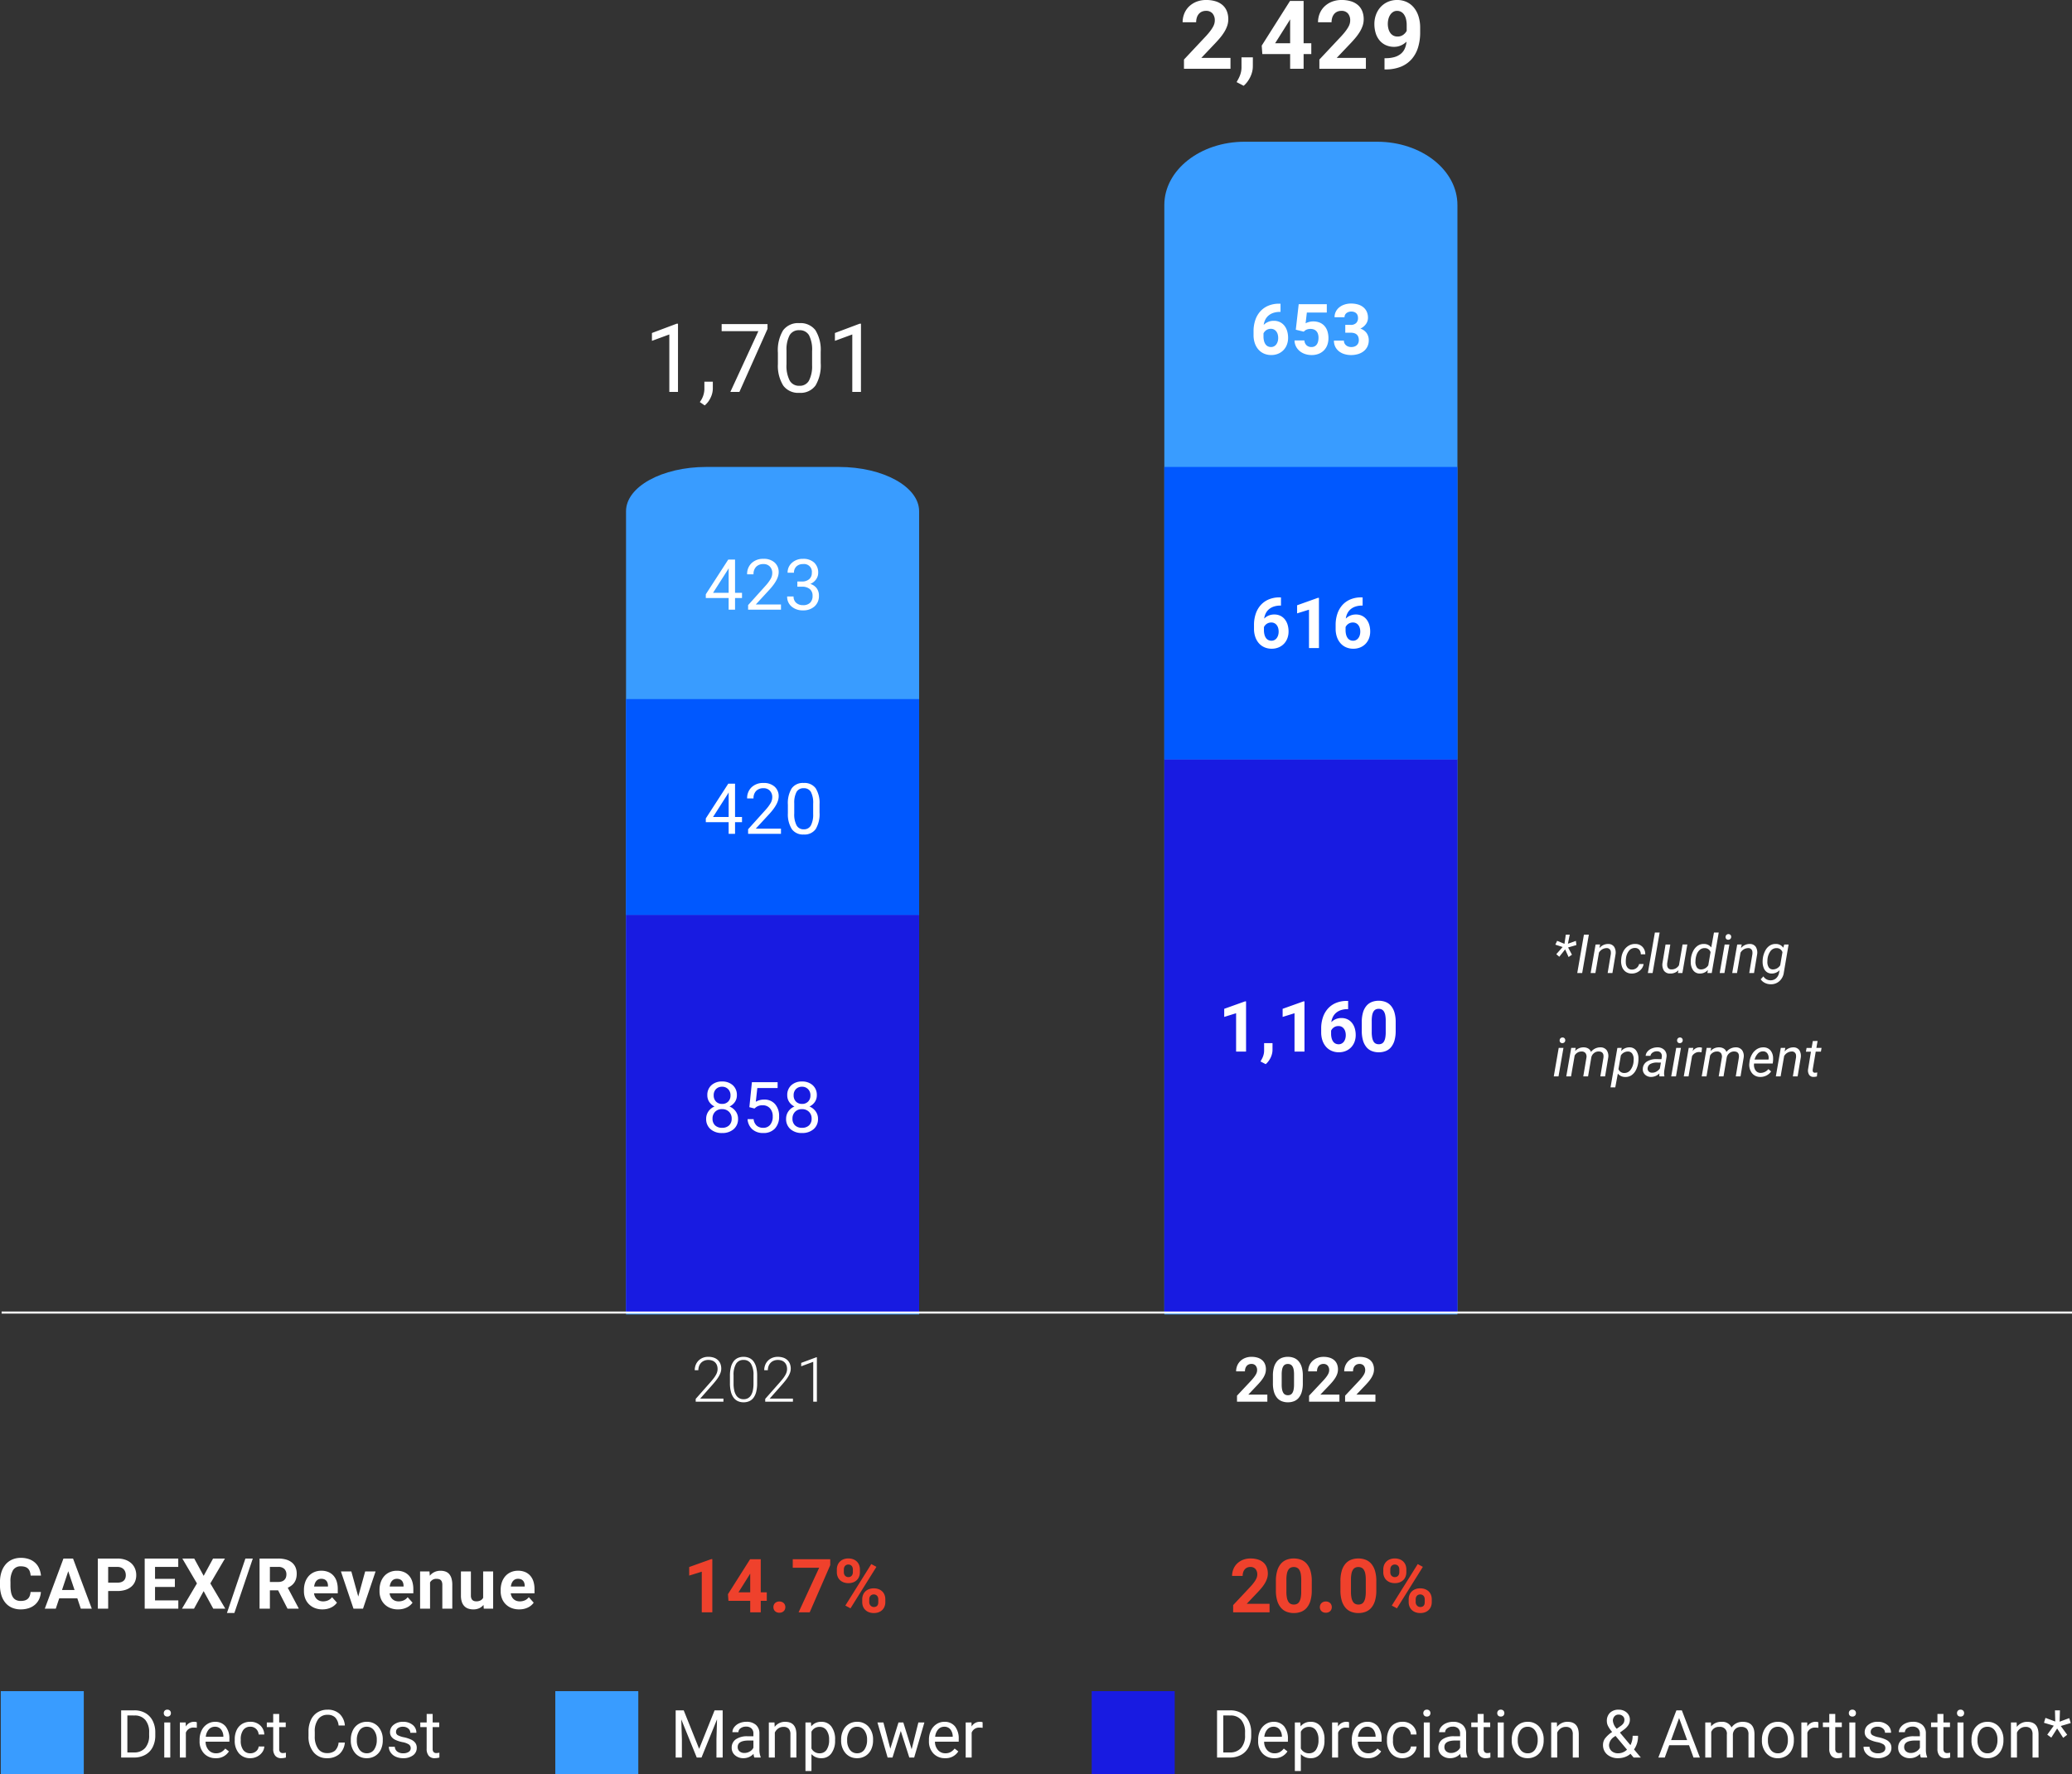 <svg xmlns="http://www.w3.org/2000/svg" width="499.256" height="427.594" viewBox="0 0 499.256 427.594">
  <rect x="0" y="0" width="499.256" height="427.594" fill="#333333" stroke="none"/>
  <g id="Group_5800" data-name="Group 5800" transform="translate(15345.9 5315.576)">
    <g id="Group_5799" data-name="Group 5799">
      <g id="Group_5795" data-name="Group 5795">
        <rect id="Rectangle_1430" data-name="Rectangle 1430" width="20" height="20" transform="translate(-15345.713 -4907.982)" fill="#399cff"/>
        <path id="Path_11696" data-name="Path 11696" d="M1.32,0V-11.375H4.531a5.169,5.169,0,0,1,2.625.656A4.438,4.438,0,0,1,8.918-8.852,6.078,6.078,0,0,1,9.547-6.07v.727a6.1,6.1,0,0,1-.621,2.82A4.369,4.369,0,0,1,7.152-.664,5.5,5.5,0,0,1,4.469,0Zm1.5-10.141v8.914H4.4A3.435,3.435,0,0,0,7.1-2.3a4.452,4.452,0,0,0,.965-3.07v-.664a4.522,4.522,0,0,0-.91-3.012,3.24,3.24,0,0,0-2.582-1.09ZM13.156,0H11.711V-8.453h1.445ZM11.594-10.7a.863.863,0,0,1,.215-.594.807.807,0,0,1,.637-.242.819.819,0,0,1,.641.242.854.854,0,0,1,.219.594.826.826,0,0,1-.219.586.834.834,0,0,1-.641.234.821.821,0,0,1-.637-.234A.834.834,0,0,1,11.594-10.7Zm7.961,3.539a4.331,4.331,0,0,0-.711-.055A1.9,1.9,0,0,0,16.914-6V0H15.469V-8.453h1.406l.023.977a2.251,2.251,0,0,1,2.016-1.133,1.477,1.477,0,0,1,.641.109ZM24.1.156A3.693,3.693,0,0,1,21.3-.973a4.19,4.19,0,0,1-1.078-3.02v-.266A5.073,5.073,0,0,1,20.7-6.5a3.748,3.748,0,0,1,1.344-1.547,3.378,3.378,0,0,1,1.871-.559,3.166,3.166,0,0,1,2.563,1.086A4.7,4.7,0,0,1,27.4-4.414v.6H21.669a3,3,0,0,0,.73,2.02,2.3,2.3,0,0,0,1.777.77,2.517,2.517,0,0,0,1.3-.312,3.259,3.259,0,0,0,.93-.828l.883.688A3.55,3.55,0,0,1,24.1.156Zm-.18-7.578a1.928,1.928,0,0,0-1.469.637A3.1,3.1,0,0,0,21.715-5H25.95v-.109a2.753,2.753,0,0,0-.594-1.707A1.815,1.815,0,0,0,23.919-7.422Zm8.539,6.4a2.082,2.082,0,0,0,1.352-.469,1.649,1.649,0,0,0,.641-1.172h1.367a2.621,2.621,0,0,1-.5,1.383,3.293,3.293,0,0,1-1.23,1.047,3.55,3.55,0,0,1-1.629.391A3.482,3.482,0,0,1,29.711-1a4.59,4.59,0,0,1-1.02-3.152v-.242a5.089,5.089,0,0,1,.453-2.2,3.451,3.451,0,0,1,1.3-1.492,3.7,3.7,0,0,1,2-.531,3.39,3.39,0,0,1,2.363.852,3.043,3.043,0,0,1,1,2.211H34.45a1.992,1.992,0,0,0-.621-1.348,1.932,1.932,0,0,0-1.379-.527,2.023,2.023,0,0,0-1.707.793,3.724,3.724,0,0,0-.605,2.293v.273a3.65,3.65,0,0,0,.6,2.25A2.033,2.033,0,0,0,32.458-1.023ZM39.4-10.5v2.047h1.578v1.117H39.4v5.242a1.171,1.171,0,0,0,.211.762.888.888,0,0,0,.719.254,3.5,3.5,0,0,0,.688-.094V0a4.19,4.19,0,0,1-1.109.156A1.8,1.8,0,0,1,38.45-.43a2.517,2.517,0,0,1-.492-1.664V-7.336H36.418V-8.453h1.539V-10.5Zm15.82,6.891A4.185,4.185,0,0,1,53.891-.824a4.365,4.365,0,0,1-2.98.98,4.008,4.008,0,0,1-3.23-1.445,5.815,5.815,0,0,1-1.215-3.867V-6.25a6.481,6.481,0,0,1,.566-2.789,4.231,4.231,0,0,1,1.605-1.848,4.47,4.47,0,0,1,2.406-.645A4.11,4.11,0,0,1,53.95-10.52a4.235,4.235,0,0,1,1.273,2.8H53.715a3.254,3.254,0,0,0-.848-1.969,2.569,2.569,0,0,0-1.824-.609A2.685,2.685,0,0,0,48.79-9.234a4.875,4.875,0,0,0-.816,3.023v1.1a5.011,5.011,0,0,0,.773,2.945A2.5,2.5,0,0,0,50.911-1.07a2.887,2.887,0,0,0,1.918-.566,3.143,3.143,0,0,0,.887-1.973Zm1.438-.7a4.993,4.993,0,0,1,.488-2.234A3.643,3.643,0,0,1,58.508-8.07,3.7,3.7,0,0,1,60.5-8.609a3.565,3.565,0,0,1,2.793,1.2,4.6,4.6,0,0,1,1.066,3.18v.1a5.036,5.036,0,0,1-.473,2.215A3.589,3.589,0,0,1,62.532-.391a3.743,3.743,0,0,1-2.02.547,3.556,3.556,0,0,1-2.785-1.2A4.575,4.575,0,0,1,56.661-4.2Zm1.453.172a3.616,3.616,0,0,0,.652,2.258,2.088,2.088,0,0,0,1.746.852,2.075,2.075,0,0,0,1.75-.863A3.955,3.955,0,0,0,62.911-4.3a3.61,3.61,0,0,0-.66-2.254A2.1,2.1,0,0,0,60.5-7.422a2.075,2.075,0,0,0-1.727.852A3.925,3.925,0,0,0,58.114-4.133ZM71.09-2.242a1.064,1.064,0,0,0-.441-.91,4.249,4.249,0,0,0-1.539-.559,7.277,7.277,0,0,1-1.742-.562,2.479,2.479,0,0,1-.953-.781,1.869,1.869,0,0,1-.309-1.078,2.193,2.193,0,0,1,.879-1.758,3.432,3.432,0,0,1,2.246-.719,3.532,3.532,0,0,1,2.332.742,2.357,2.357,0,0,1,.895,1.9H71a1.3,1.3,0,0,0-.5-1.023,1.888,1.888,0,0,0-1.27-.43A1.976,1.976,0,0,0,68-7.078a1.082,1.082,0,0,0-.445.9.877.877,0,0,0,.414.789,5.1,5.1,0,0,0,1.5.508,7.8,7.8,0,0,1,1.754.578,2.558,2.558,0,0,1,1,.809,1.988,1.988,0,0,1,.324,1.152,2.163,2.163,0,0,1-.906,1.816,3.8,3.8,0,0,1-2.352.684,4.257,4.257,0,0,1-1.8-.359,2.922,2.922,0,0,1-1.223-1A2.42,2.42,0,0,1,65.817-2.6h1.445a1.5,1.5,0,0,0,.582,1.152,2.258,2.258,0,0,0,1.434.426,2.331,2.331,0,0,0,1.316-.332A1.02,1.02,0,0,0,71.09-2.242ZM76.379-10.5v2.047h1.578v1.117H76.379v5.242a1.171,1.171,0,0,0,.211.762.888.888,0,0,0,.719.254A3.5,3.5,0,0,0,78-1.172V0a4.19,4.19,0,0,1-1.109.156A1.8,1.8,0,0,1,75.426-.43a2.517,2.517,0,0,1-.492-1.664V-7.336H73.4V-8.453h1.539V-10.5Z" transform="translate(-15318.029 -4891.982)" fill="#fff"/>
        <rect id="Rectangle_1432" data-name="Rectangle 1432" width="20" height="20" transform="translate(-15212.099 -4907.982)" fill="#399cff"/>
        <path id="Path_11697" data-name="Path 11697" d="M3.258-11.375,6.977-2.094,10.7-11.375h1.945V0h-1.5V-4.43l.141-4.781L7.547,0H6.4L2.672-9.187,2.82-4.43V0H1.32V-11.375ZM20.281,0a3.036,3.036,0,0,1-.2-.891A3.225,3.225,0,0,1,17.672.156a2.984,2.984,0,0,1-2.051-.707,2.287,2.287,0,0,1-.8-1.793,2.39,2.39,0,0,1,1-2.051,4.733,4.733,0,0,1,2.824-.73h1.406v-.664A1.623,1.623,0,0,0,19.6-7a1.821,1.821,0,0,0-1.336-.449,2.108,2.108,0,0,0-1.3.391,1.151,1.151,0,0,0-.523.945H14.992a2,2,0,0,1,.449-1.223,3.066,3.066,0,0,1,1.219-.934,4.1,4.1,0,0,1,1.691-.344,3.342,3.342,0,0,1,2.289.73A2.635,2.635,0,0,1,21.5-5.867v3.891a4.757,4.757,0,0,0,.3,1.852V0Zm-2.4-1.1a2.54,2.54,0,0,0,1.289-.352,2.127,2.127,0,0,0,.883-.914V-4.1H18.922q-2.656,0-2.656,1.555a1.316,1.316,0,0,0,.453,1.063A1.742,1.742,0,0,0,17.883-1.1Zm7.25-7.352.047,1.063a3.08,3.08,0,0,1,2.531-1.219q2.68,0,2.7,3.023V0H28.969V-5.594a1.946,1.946,0,0,0-.418-1.352,1.675,1.675,0,0,0-1.277-.437,2.086,2.086,0,0,0-1.234.375,2.546,2.546,0,0,0-.828.984V0H23.766V-8.453Zm14.6,4.32a5.062,5.062,0,0,1-.883,3.109A2.829,2.829,0,0,1,36.461.156,3.1,3.1,0,0,1,34.039-.82V3.25H32.594v-11.7h1.32l.07.938a2.977,2.977,0,0,1,2.453-1.094,2.882,2.882,0,0,1,2.41,1.148,5.117,5.117,0,0,1,.887,3.2ZM38.289-4.3a3.735,3.735,0,0,0-.609-2.258,1.963,1.963,0,0,0-1.672-.828,2.125,2.125,0,0,0-1.969,1.164V-2.18a2.129,2.129,0,0,0,1.984,1.156,1.954,1.954,0,0,0,1.652-.824A4.077,4.077,0,0,0,38.289-4.3Zm2.9-.008a4.993,4.993,0,0,1,.488-2.234A3.643,3.643,0,0,1,43.035-8.07a3.7,3.7,0,0,1,1.988-.539,3.565,3.565,0,0,1,2.793,1.2,4.6,4.6,0,0,1,1.066,3.18v.1a5.036,5.036,0,0,1-.473,2.215A3.589,3.589,0,0,1,47.059-.391a3.743,3.743,0,0,1-2.02.547,3.556,3.556,0,0,1-2.785-1.2A4.575,4.575,0,0,1,41.188-4.2Zm1.453.172a3.616,3.616,0,0,0,.652,2.258,2.088,2.088,0,0,0,1.746.852,2.075,2.075,0,0,0,1.75-.863A3.955,3.955,0,0,0,47.438-4.3a3.61,3.61,0,0,0-.66-2.254,2.1,2.1,0,0,0-1.754-.863A2.075,2.075,0,0,0,43.3-6.57,3.925,3.925,0,0,0,42.641-4.133ZM58.18-1.992,59.8-8.453H61.25L58.789,0H57.617L55.563-6.406,53.563,0H52.391L49.938-8.453h1.438l1.664,6.328,1.969-6.328h1.164ZM66.227.156a3.693,3.693,0,0,1-2.8-1.129,4.19,4.19,0,0,1-1.078-3.02v-.266a5.073,5.073,0,0,1,.48-2.246,3.748,3.748,0,0,1,1.344-1.547,3.378,3.378,0,0,1,1.871-.559,3.166,3.166,0,0,1,2.563,1.086,4.7,4.7,0,0,1,.914,3.109v.6H63.8a3,3,0,0,0,.73,2.02,2.3,2.3,0,0,0,1.777.77,2.517,2.517,0,0,0,1.3-.312,3.259,3.259,0,0,0,.93-.828l.883.688A3.55,3.55,0,0,1,66.227.156Zm-.18-7.578a1.928,1.928,0,0,0-1.469.637A3.1,3.1,0,0,0,63.844-5h4.234v-.109a2.753,2.753,0,0,0-.594-1.707A1.815,1.815,0,0,0,66.047-7.422Zm9.234.266a4.331,4.331,0,0,0-.711-.055A1.9,1.9,0,0,0,72.641-6V0H71.2V-8.453H72.6l.023.977a2.251,2.251,0,0,1,2.016-1.133,1.477,1.477,0,0,1,.641.109Z" transform="translate(-15184.415 -4891.982)" fill="#fff"/>
        <rect id="Rectangle_1433" data-name="Rectangle 1433" width="20" height="20" transform="translate(-15082.85 -4907.982)" fill="#181be1"/>
        <path id="Path_11695" data-name="Path 11695" d="M1.32,0V-11.375H4.531a5.169,5.169,0,0,1,2.625.656A4.438,4.438,0,0,1,8.918-8.852,6.078,6.078,0,0,1,9.547-6.07v.727a6.1,6.1,0,0,1-.621,2.82A4.369,4.369,0,0,1,7.152-.664,5.5,5.5,0,0,1,4.469,0Zm1.5-10.141v8.914H4.4A3.435,3.435,0,0,0,7.1-2.3a4.452,4.452,0,0,0,.965-3.07v-.664a4.522,4.522,0,0,0-.91-3.012,3.24,3.24,0,0,0-2.582-1.09ZM15.094.156A3.693,3.693,0,0,1,12.3-.973a4.19,4.19,0,0,1-1.078-3.02v-.266A5.073,5.073,0,0,1,11.7-6.5a3.748,3.748,0,0,1,1.344-1.547,3.378,3.378,0,0,1,1.871-.559,3.166,3.166,0,0,1,2.563,1.086,4.7,4.7,0,0,1,.914,3.109v.6H12.664a3,3,0,0,0,.73,2.02,2.3,2.3,0,0,0,1.777.77,2.517,2.517,0,0,0,1.3-.312,3.259,3.259,0,0,0,.93-.828l.883.688A3.55,3.55,0,0,1,15.094.156Zm-.18-7.578a1.928,1.928,0,0,0-1.469.637A3.1,3.1,0,0,0,12.711-5h4.234v-.109a2.753,2.753,0,0,0-.594-1.707A1.815,1.815,0,0,0,14.914-7.422ZM27.2-4.133a5.062,5.062,0,0,1-.883,3.109A2.829,2.829,0,0,1,23.93.156,3.1,3.1,0,0,1,21.508-.82V3.25H20.063v-11.7h1.32l.07.938a2.977,2.977,0,0,1,2.453-1.094,2.882,2.882,0,0,1,2.41,1.148,5.117,5.117,0,0,1,.887,3.2ZM25.758-4.3a3.735,3.735,0,0,0-.609-2.258,1.963,1.963,0,0,0-1.672-.828,2.125,2.125,0,0,0-1.969,1.164V-2.18a2.129,2.129,0,0,0,1.984,1.156,1.954,1.954,0,0,0,1.652-.824A4.077,4.077,0,0,0,25.758-4.3Zm7.367-2.859a4.331,4.331,0,0,0-.711-.055A1.9,1.9,0,0,0,30.484-6V0H29.039V-8.453h1.406l.023.977a2.251,2.251,0,0,1,2.016-1.133,1.477,1.477,0,0,1,.641.109ZM37.668.156a3.693,3.693,0,0,1-2.8-1.129,4.19,4.19,0,0,1-1.078-3.02v-.266a5.073,5.073,0,0,1,.48-2.246,3.748,3.748,0,0,1,1.344-1.547,3.378,3.378,0,0,1,1.871-.559,3.166,3.166,0,0,1,2.563,1.086,4.7,4.7,0,0,1,.914,3.109v.6H35.239a3,3,0,0,0,.73,2.02,2.3,2.3,0,0,0,1.777.77,2.517,2.517,0,0,0,1.3-.312,3.259,3.259,0,0,0,.93-.828l.883.688A3.55,3.55,0,0,1,37.668.156Zm-.18-7.578a1.928,1.928,0,0,0-1.469.637A3.1,3.1,0,0,0,35.286-5H39.52v-.109a2.753,2.753,0,0,0-.594-1.707A1.815,1.815,0,0,0,37.489-7.422Zm8.539,6.4a2.082,2.082,0,0,0,1.352-.469,1.649,1.649,0,0,0,.641-1.172h1.367a2.621,2.621,0,0,1-.5,1.383,3.293,3.293,0,0,1-1.23,1.047,3.55,3.55,0,0,1-1.629.391A3.482,3.482,0,0,1,43.282-1a4.59,4.59,0,0,1-1.02-3.152v-.242a5.089,5.089,0,0,1,.453-2.2,3.451,3.451,0,0,1,1.3-1.492,3.7,3.7,0,0,1,2-.531,3.39,3.39,0,0,1,2.363.852,3.043,3.043,0,0,1,1,2.211H48.02A1.992,1.992,0,0,0,47.4-6.895a1.932,1.932,0,0,0-1.379-.527,2.023,2.023,0,0,0-1.707.793,3.724,3.724,0,0,0-.605,2.293v.273a3.65,3.65,0,0,0,.6,2.25A2.033,2.033,0,0,0,46.028-1.023ZM52.583,0H51.137V-8.453h1.445ZM51.02-10.7a.863.863,0,0,1,.215-.594.807.807,0,0,1,.637-.242.819.819,0,0,1,.641.242.854.854,0,0,1,.219.594.826.826,0,0,1-.219.586.834.834,0,0,1-.641.234.821.821,0,0,1-.637-.234A.834.834,0,0,1,51.02-10.7ZM60.114,0a3.036,3.036,0,0,1-.2-.891A3.225,3.225,0,0,1,57.5.156a2.984,2.984,0,0,1-2.051-.707,2.287,2.287,0,0,1-.8-1.793,2.39,2.39,0,0,1,1-2.051,4.733,4.733,0,0,1,2.824-.73h1.406v-.664A1.623,1.623,0,0,0,59.434-7,1.821,1.821,0,0,0,58.1-7.445a2.107,2.107,0,0,0-1.3.391,1.151,1.151,0,0,0-.523.945H54.825a2,2,0,0,1,.449-1.223,3.066,3.066,0,0,1,1.219-.934,4.1,4.1,0,0,1,1.691-.344,3.342,3.342,0,0,1,2.289.73,2.635,2.635,0,0,1,.859,2.012v3.891a4.757,4.757,0,0,0,.3,1.852V0Zm-2.4-1.1A2.54,2.54,0,0,0,59-1.453a2.127,2.127,0,0,0,.883-.914V-4.1H58.754Q56.1-4.1,56.1-2.547a1.316,1.316,0,0,0,.453,1.063A1.742,1.742,0,0,0,57.715-1.1Zm7.844-9.4v2.047h1.578v1.117H65.559v5.242a1.171,1.171,0,0,0,.211.762.888.888,0,0,0,.719.254,3.5,3.5,0,0,0,.688-.094V0a4.19,4.19,0,0,1-1.109.156A1.8,1.8,0,0,1,64.606-.43a2.517,2.517,0,0,1-.492-1.664V-7.336H62.575V-8.453h1.539V-10.5ZM70.4,0H68.95V-8.453H70.4ZM68.833-10.7a.863.863,0,0,1,.215-.594.807.807,0,0,1,.637-.242.819.819,0,0,1,.641.242.854.854,0,0,1,.219.594.826.826,0,0,1-.219.586.834.834,0,0,1-.641.234.821.821,0,0,1-.637-.234A.834.834,0,0,1,68.833-10.7ZM72.325-4.3a4.993,4.993,0,0,1,.488-2.234A3.643,3.643,0,0,1,74.172-8.07a3.7,3.7,0,0,1,1.988-.539,3.565,3.565,0,0,1,2.793,1.2,4.6,4.6,0,0,1,1.066,3.18v.1a5.036,5.036,0,0,1-.473,2.215A3.589,3.589,0,0,1,78.2-.391a3.743,3.743,0,0,1-2.02.547,3.556,3.556,0,0,1-2.785-1.2A4.575,4.575,0,0,1,72.325-4.2Zm1.453.172a3.616,3.616,0,0,0,.652,2.258,2.088,2.088,0,0,0,1.746.852,2.075,2.075,0,0,0,1.75-.863A3.955,3.955,0,0,0,78.575-4.3a3.61,3.61,0,0,0-.66-2.254,2.1,2.1,0,0,0-1.754-.863,2.075,2.075,0,0,0-1.727.852A3.925,3.925,0,0,0,73.778-4.133ZM83.2-8.453l.047,1.063a3.08,3.08,0,0,1,2.531-1.219q2.68,0,2.7,3.023V0H87.036V-5.594a1.946,1.946,0,0,0-.418-1.352,1.675,1.675,0,0,0-1.277-.437,2.086,2.086,0,0,0-1.234.375,2.546,2.546,0,0,0-.828.984V0H81.833V-8.453Zm11.117,5.4a2.668,2.668,0,0,1,.457-1.508,6.965,6.965,0,0,1,1.746-1.6A7.54,7.54,0,0,1,95.5-7.648a2.664,2.664,0,0,1-.258-1.117,2.682,2.682,0,0,1,.766-2.031,2.877,2.877,0,0,1,2.078-.734,2.8,2.8,0,0,1,1.938.684,2.211,2.211,0,0,1,.766,1.723,2.431,2.431,0,0,1-.348,1.27,4.518,4.518,0,0,1-1.215,1.223l-.836.617,2.531,3.023a4.8,4.8,0,0,0,.531-2.258h1.3a5.447,5.447,0,0,1-.961,3.3L103.426,0h-1.734l-.758-.9a3.96,3.96,0,0,1-1.355.785A4.8,4.8,0,0,1,98,.156a3.909,3.909,0,0,1-2.672-.883A2.944,2.944,0,0,1,94.317-3.055ZM98-1.023a3.042,3.042,0,0,0,2.1-.875l-2.773-3.32-.258.188a2.6,2.6,0,0,0-1.3,1.977,1.918,1.918,0,0,0,.6,1.477A2.312,2.312,0,0,0,98-1.023Zm-1.3-7.789a3.282,3.282,0,0,0,.922,1.875l.922-.648a2.453,2.453,0,0,0,.727-.715,1.629,1.629,0,0,0,.2-.824A1.117,1.117,0,0,0,99.067-10a1.426,1.426,0,0,0-.984-.348,1.274,1.274,0,0,0-1.016.434A1.618,1.618,0,0,0,96.692-8.812Zm18.344,5.844H110.27L109.2,0h-1.547L112-11.375h1.313L117.661,0h-1.539ZM110.723-4.2h3.867l-1.937-5.32Zm9.6-4.25.039.938a3.122,3.122,0,0,1,2.508-1.094,2.417,2.417,0,0,1,2.414,1.359,3.2,3.2,0,0,1,1.1-.984,3.242,3.242,0,0,1,1.6-.375q2.781,0,2.828,2.945V0h-1.445V-5.578a1.941,1.941,0,0,0-.414-1.355,1.823,1.823,0,0,0-1.391-.449,1.916,1.916,0,0,0-1.336.48,1.949,1.949,0,0,0-.617,1.293V0h-1.453V-5.539a1.613,1.613,0,0,0-1.8-1.844A1.934,1.934,0,0,0,120.4-6.172V0h-1.445V-8.453ZM132.606-4.3a4.993,4.993,0,0,1,.488-2.234,3.642,3.642,0,0,1,1.359-1.531,3.7,3.7,0,0,1,1.988-.539,3.565,3.565,0,0,1,2.793,1.2,4.6,4.6,0,0,1,1.066,3.18v.1a5.036,5.036,0,0,1-.473,2.215,3.589,3.589,0,0,1-1.352,1.527,3.743,3.743,0,0,1-2.02.547,3.556,3.556,0,0,1-2.785-1.2A4.575,4.575,0,0,1,132.606-4.2Zm1.453.172a3.616,3.616,0,0,0,.652,2.258,2.088,2.088,0,0,0,1.746.852,2.075,2.075,0,0,0,1.75-.863,3.954,3.954,0,0,0,.648-2.418,3.61,3.61,0,0,0-.66-2.254,2.1,2.1,0,0,0-1.754-.863,2.075,2.075,0,0,0-1.727.852A3.925,3.925,0,0,0,134.059-4.133ZM146.2-7.156a4.331,4.331,0,0,0-.711-.055A1.9,1.9,0,0,0,143.559-6V0h-1.445V-8.453h1.406l.023.977a2.251,2.251,0,0,1,2.016-1.133,1.477,1.477,0,0,1,.641.109Zm4.08-3.344v2.047h1.578v1.117h-1.578v5.242a1.171,1.171,0,0,0,.211.762.888.888,0,0,0,.719.254,3.5,3.5,0,0,0,.688-.094V0a4.19,4.19,0,0,1-1.109.156,1.8,1.8,0,0,1-1.461-.586,2.517,2.517,0,0,1-.492-1.664V-7.336H147.3V-8.453h1.539V-10.5ZM155.115,0H153.67V-8.453h1.445Zm-1.562-10.7a.863.863,0,0,1,.215-.594.807.807,0,0,1,.637-.242.819.819,0,0,1,.641.242.854.854,0,0,1,.219.594.826.826,0,0,1-.219.586.834.834,0,0,1-.641.234.821.821,0,0,1-.637-.234A.834.834,0,0,1,153.553-10.7Zm8.8,8.453a1.064,1.064,0,0,0-.441-.91,4.249,4.249,0,0,0-1.539-.559,7.277,7.277,0,0,1-1.742-.562,2.479,2.479,0,0,1-.953-.781,1.869,1.869,0,0,1-.309-1.078,2.193,2.193,0,0,1,.879-1.758,3.432,3.432,0,0,1,2.246-.719,3.532,3.532,0,0,1,2.332.742,2.357,2.357,0,0,1,.895,1.9h-1.453a1.3,1.3,0,0,0-.5-1.023,1.888,1.888,0,0,0-1.27-.43,1.976,1.976,0,0,0-1.234.344,1.082,1.082,0,0,0-.445.9.877.877,0,0,0,.414.789,5.1,5.1,0,0,0,1.5.508,7.8,7.8,0,0,1,1.754.578,2.558,2.558,0,0,1,1,.809,1.988,1.988,0,0,1,.324,1.152,2.163,2.163,0,0,1-.906,1.816,3.8,3.8,0,0,1-2.352.684,4.257,4.257,0,0,1-1.8-.359,2.922,2.922,0,0,1-1.223-1,2.42,2.42,0,0,1-.441-1.395h1.445a1.5,1.5,0,0,0,.582,1.152,2.258,2.258,0,0,0,1.434.426,2.331,2.331,0,0,0,1.316-.332A1.02,1.02,0,0,0,162.35-2.242ZM170.9,0a3.036,3.036,0,0,1-.2-.891A3.225,3.225,0,0,1,168.287.156a2.984,2.984,0,0,1-2.051-.707,2.287,2.287,0,0,1-.8-1.793,2.39,2.39,0,0,1,1-2.051,4.733,4.733,0,0,1,2.824-.73h1.406v-.664A1.623,1.623,0,0,0,170.217-7a1.821,1.821,0,0,0-1.336-.449,2.107,2.107,0,0,0-1.3.391,1.151,1.151,0,0,0-.523.945h-1.453a2,2,0,0,1,.449-1.223,3.066,3.066,0,0,1,1.219-.934,4.1,4.1,0,0,1,1.691-.344,3.342,3.342,0,0,1,2.289.73,2.635,2.635,0,0,1,.859,2.012v3.891a4.757,4.757,0,0,0,.3,1.852V0Zm-2.4-1.1a2.54,2.54,0,0,0,1.289-.352,2.127,2.127,0,0,0,.883-.914V-4.1h-1.133q-2.656,0-2.656,1.555a1.316,1.316,0,0,0,.453,1.063A1.742,1.742,0,0,0,168.5-1.1Zm7.844-9.4v2.047h1.578v1.117h-1.578v5.242a1.171,1.171,0,0,0,.211.762.888.888,0,0,0,.719.254,3.5,3.5,0,0,0,.688-.094V0a4.19,4.19,0,0,1-1.109.156,1.8,1.8,0,0,1-1.461-.586,2.517,2.517,0,0,1-.492-1.664V-7.336h-1.539V-8.453H174.9V-10.5ZM181.178,0h-1.445V-8.453h1.445Zm-1.562-10.7a.863.863,0,0,1,.215-.594.807.807,0,0,1,.637-.242.819.819,0,0,1,.641.242.854.854,0,0,1,.219.594.826.826,0,0,1-.219.586.834.834,0,0,1-.641.234.821.821,0,0,1-.637-.234A.834.834,0,0,1,179.615-10.7ZM183.108-4.3a4.993,4.993,0,0,1,.488-2.234,3.642,3.642,0,0,1,1.359-1.531,3.7,3.7,0,0,1,1.988-.539,3.565,3.565,0,0,1,2.793,1.2,4.6,4.6,0,0,1,1.066,3.18v.1a5.036,5.036,0,0,1-.473,2.215,3.589,3.589,0,0,1-1.352,1.527,3.743,3.743,0,0,1-2.02.547,3.556,3.556,0,0,1-2.785-1.2A4.575,4.575,0,0,1,183.108-4.2Zm1.453.172a3.616,3.616,0,0,0,.652,2.258,2.088,2.088,0,0,0,1.746.852,2.075,2.075,0,0,0,1.75-.863,3.954,3.954,0,0,0,.648-2.418,3.61,3.61,0,0,0-.66-2.254,2.1,2.1,0,0,0-1.754-.863,2.075,2.075,0,0,0-1.727.852A3.925,3.925,0,0,0,184.561-4.133Zm9.422-4.32.047,1.063a3.08,3.08,0,0,1,2.531-1.219q2.68,0,2.7,3.023V0h-1.445V-5.594a1.946,1.946,0,0,0-.418-1.352,1.675,1.675,0,0,0-1.277-.437,2.086,2.086,0,0,0-1.234.375,2.546,2.546,0,0,0-.828.984V0h-1.445V-8.453Zm8.945.773-2.359-.7.359-1.18,2.359.875-.07-2.687h1.2l-.078,2.727,2.32-.859.359,1.188-2.4.711,1.547,2.117-.969.734-1.453-2.25-1.406,2.2-.977-.711Z" transform="translate(-15053.966 -4891.982)" fill="#fff"/>
        <path id="Path_11665" data-name="Path 11665" d="M8.035,0H.725V-1.45l3.45-3.677q.388-.425.656-.776a5.711,5.711,0,0,0,.432-.645A2.463,2.463,0,0,0,5.5-7.094a1.833,1.833,0,0,0,.07-.487A1.629,1.629,0,0,0,5.208-8.7,1.3,1.3,0,0,0,4.182-9.1a1.546,1.546,0,0,0-.663.135,1.356,1.356,0,0,0-.483.374,1.674,1.674,0,0,0-.3.568,2.406,2.406,0,0,0-.1.718H.513A3.6,3.6,0,0,1,.769-8.665a3.245,3.245,0,0,1,.74-1.113,3.544,3.544,0,0,1,1.168-.754,4.063,4.063,0,0,1,1.542-.278,4.862,4.862,0,0,1,1.49.209A3.014,3.014,0,0,1,6.8-10a2.492,2.492,0,0,1,.667.952A3.367,3.367,0,0,1,7.69-7.786a3.2,3.2,0,0,1-.168,1.033,4.866,4.866,0,0,1-.476,1A8.113,8.113,0,0,1,6.3-4.75q-.436.509-.97,1.058L3.45-1.707H8.035Zm8.549-4.409a7.183,7.183,0,0,1-.26,2.062A3.907,3.907,0,0,1,15.591-.93a2.822,2.822,0,0,1-1.135.817,3.99,3.99,0,0,1-1.469.26,3.99,3.99,0,0,1-1.469-.26A2.85,2.85,0,0,1,10.38-.93a3.915,3.915,0,0,1-.74-1.417,7.089,7.089,0,0,1-.264-2.062V-6.262a7.183,7.183,0,0,1,.26-2.062,3.836,3.836,0,0,1,.736-1.414,2.87,2.87,0,0,1,1.135-.813,3.961,3.961,0,0,1,1.465-.26,3.99,3.99,0,0,1,1.469.26,2.865,2.865,0,0,1,1.139.813,3.877,3.877,0,0,1,.74,1.414,7.089,7.089,0,0,1,.264,2.062ZM14.467-6.562a6.082,6.082,0,0,0-.1-1.194,2.246,2.246,0,0,0-.293-.78,1.159,1.159,0,0,0-.472-.428,1.454,1.454,0,0,0-.63-.132,1.43,1.43,0,0,0-.626.132,1.142,1.142,0,0,0-.465.428,2.3,2.3,0,0,0-.289.78,6.082,6.082,0,0,0-.1,1.194v2.432a6.027,6.027,0,0,0,.1,1.208,2.44,2.44,0,0,0,.293.795,1.123,1.123,0,0,0,.469.436,1.454,1.454,0,0,0,.63.132,1.454,1.454,0,0,0,.63-.132,1.1,1.1,0,0,0,.465-.436,2.444,2.444,0,0,0,.286-.795,6.244,6.244,0,0,0,.1-1.208ZM25.4,0h-7.31V-1.45l3.45-3.677q.388-.425.656-.776a5.711,5.711,0,0,0,.432-.645,2.463,2.463,0,0,0,.234-.546,1.833,1.833,0,0,0,.07-.487A1.629,1.629,0,0,0,22.569-8.7,1.3,1.3,0,0,0,21.544-9.1a1.546,1.546,0,0,0-.663.135,1.356,1.356,0,0,0-.483.374,1.674,1.674,0,0,0-.3.568,2.406,2.406,0,0,0-.1.718H17.875a3.6,3.6,0,0,1,.256-1.355,3.245,3.245,0,0,1,.74-1.113,3.544,3.544,0,0,1,1.168-.754,4.063,4.063,0,0,1,1.542-.278,4.862,4.862,0,0,1,1.49.209,3.014,3.014,0,0,1,1.088.6,2.492,2.492,0,0,1,.667.952,3.367,3.367,0,0,1,.227,1.267,3.2,3.2,0,0,1-.168,1.033,4.866,4.866,0,0,1-.476,1,8.113,8.113,0,0,1-.743,1.007q-.436.509-.97,1.058L20.812-1.707H25.4Zm8.681,0h-7.31V-1.45l3.45-3.677q.388-.425.656-.776a5.711,5.711,0,0,0,.432-.645,2.463,2.463,0,0,0,.234-.546,1.833,1.833,0,0,0,.07-.487A1.629,1.629,0,0,0,31.25-8.7,1.3,1.3,0,0,0,30.225-9.1a1.546,1.546,0,0,0-.663.135,1.356,1.356,0,0,0-.483.374,1.674,1.674,0,0,0-.3.568,2.406,2.406,0,0,0-.1.718H26.556a3.6,3.6,0,0,1,.256-1.355,3.245,3.245,0,0,1,.74-1.113,3.544,3.544,0,0,1,1.168-.754,4.063,4.063,0,0,1,1.542-.278,4.862,4.862,0,0,1,1.49.209,3.014,3.014,0,0,1,1.088.6,2.492,2.492,0,0,1,.667.952,3.367,3.367,0,0,1,.227,1.267,3.2,3.2,0,0,1-.168,1.033,4.866,4.866,0,0,1-.476,1,8.113,8.113,0,0,1-.743,1.007q-.436.509-.97,1.058L29.493-1.707h4.585Z" transform="translate(-15048.564 -4977.746)" fill="#fff"/>
        <path id="Path_11664" data-name="Path 11664" d="M7.683,0H1V-.674L4.5-4.636q.491-.557.831-1a6.544,6.544,0,0,0,.549-.831,3.369,3.369,0,0,0,.3-.725,2.6,2.6,0,0,0,.092-.677,2.6,2.6,0,0,0-.143-.883A1.915,1.915,0,0,0,5.7-9.448,1.908,1.908,0,0,0,5-9.9a2.652,2.652,0,0,0-.959-.161,2.552,2.552,0,0,0-1,.187,2.2,2.2,0,0,0-.754.516,2.282,2.282,0,0,0-.48.784,2.822,2.822,0,0,0-.168.989H.769A3.465,3.465,0,0,1,.992-8.833a2.992,2.992,0,0,1,.648-1.025,3.09,3.09,0,0,1,1.029-.7,3.487,3.487,0,0,1,1.373-.256,4.062,4.062,0,0,1,1.3.194,2.7,2.7,0,0,1,.981.564,2.466,2.466,0,0,1,.619.9,3.174,3.174,0,0,1,.216,1.2,2.874,2.874,0,0,1-.176.974A5.383,5.383,0,0,1,6.511-6a9.034,9.034,0,0,1-.674.959q-.381.476-.784.938L2.08-.74h5.6Zm8.124-4.446a8.332,8.332,0,0,1-.22,2.036A4.1,4.1,0,0,1,14.95-.978a2.608,2.608,0,0,1-1.025.846A3.29,3.29,0,0,1,12.54.146a3.272,3.272,0,0,1-1.377-.278,2.664,2.664,0,0,1-1.033-.846A4.11,4.11,0,0,1,9.479-2.41a8.075,8.075,0,0,1-.227-2.036v-1.8A8.156,8.156,0,0,1,9.475-8.28,4.025,4.025,0,0,1,10.12-9.7a2.628,2.628,0,0,1,1.029-.835,3.309,3.309,0,0,1,1.377-.275,3.335,3.335,0,0,1,1.381.275,2.622,2.622,0,0,1,1.033.835,4.025,4.025,0,0,1,.645,1.421,8.156,8.156,0,0,1,.223,2.032Zm-.879-1.912a5.205,5.205,0,0,0-.6-2.769,2,2,0,0,0-1.805-.937,2,2,0,0,0-1.8.938,5.18,5.18,0,0,0-.6,2.769v2.007a7.494,7.494,0,0,0,.154,1.6,3.66,3.66,0,0,0,.458,1.179,2.077,2.077,0,0,0,.758.729,2.143,2.143,0,0,0,1.047.249,2.138,2.138,0,0,0,1.051-.249,2.031,2.031,0,0,0,.747-.729,3.656,3.656,0,0,0,.443-1.179,7.856,7.856,0,0,0,.146-1.6ZM24.429,0h-6.68V-.674l3.494-3.962q.491-.557.831-1a6.544,6.544,0,0,0,.549-.831,3.369,3.369,0,0,0,.3-.725,2.6,2.6,0,0,0,.092-.677,2.6,2.6,0,0,0-.143-.883,1.915,1.915,0,0,0-.425-.692,1.908,1.908,0,0,0-.7-.454,2.652,2.652,0,0,0-.959-.161,2.552,2.552,0,0,0-1,.187,2.2,2.2,0,0,0-.754.516,2.282,2.282,0,0,0-.48.784,2.822,2.822,0,0,0-.168.989h-.872a3.465,3.465,0,0,1,.223-1.245,2.992,2.992,0,0,1,.648-1.025,3.09,3.09,0,0,1,1.029-.7,3.487,3.487,0,0,1,1.373-.256,4.062,4.062,0,0,1,1.3.194,2.7,2.7,0,0,1,.981.564,2.466,2.466,0,0,1,.619.9,3.174,3.174,0,0,1,.216,1.2,2.874,2.874,0,0,1-.176.974A5.383,5.383,0,0,1,23.257-6a9.034,9.034,0,0,1-.674.959q-.381.476-.784.938L18.826-.74h5.6ZM30.2,0h-.879V-9.609l-2.9,1.077v-.82L30.055-10.7H30.2Z" transform="translate(-15179.269 -4977.746)" fill="#fff"/>
        <path id="Path_5369" data-name="Path 5369" d="M1107.06,613.177h70.624V345.795c0-8.425-8.661-15.253-19.337-15.253H1126.4c-10.682,0-19.34,6.828-19.34,15.253Z" transform="translate(-16172.412 -5611.957)" fill="#399cff"/>
        <rect id="Rectangle_1424" data-name="Rectangle 1424" width="70.624" height="70.492" transform="translate(-15065.352 -5203.033)" fill="#0058ff"/>
        <rect id="Rectangle_1426" data-name="Rectangle 1426" width="70.624" height="133.263" transform="translate(-15065.352 -5132.54)" fill="#181be1"/>
        <path id="Path_5370" data-name="Path 5370" d="M1064.39,531.053h70.624V337.475c0-5.9-8.661-10.676-19.336-10.676h-31.947c-10.682,0-19.341,4.779-19.341,10.676Z" transform="translate(-16259.447 -5529.832)" fill="#399cff"/>
        <rect id="Rectangle_1428" data-name="Rectangle 1428" width="70.624" height="52.032" transform="translate(-15195.057 -5147.086)" fill="#0058ff"/>
        <rect id="Rectangle_1429" data-name="Rectangle 1429" width="70.624" height="95.783" transform="translate(-15195.057 -5095.062)" fill="#181be1"/>
        <path id="Path_11669" data-name="Path 11669" d="M-6.07-8.932a2.807,2.807,0,0,1-.477,1.61,3.248,3.248,0,0,1-1.291,1.1A3.464,3.464,0,0,1-6.34-5.03a2.987,2.987,0,0,1,.552,1.768,3.158,3.158,0,0,1-1.058,2.5,4.066,4.066,0,0,1-2.785.93,4.048,4.048,0,0,1-2.793-.934,3.173,3.173,0,0,1-1.05-2.494,3.076,3.076,0,0,1,.535-1.768,3.332,3.332,0,0,1,1.482-1.2,3.167,3.167,0,0,1-1.27-1.1,2.846,2.846,0,0,1-.465-1.6,3.124,3.124,0,0,1,.979-2.424,3.674,3.674,0,0,1,2.582-.9,3.678,3.678,0,0,1,2.577.9A3.117,3.117,0,0,1-6.07-8.932ZM-7.323-3.3a2.228,2.228,0,0,0-.643-1.652,2.281,2.281,0,0,0-1.681-.639,2.241,2.241,0,0,0-1.664.631,2.253,2.253,0,0,0-.627,1.66,2.145,2.145,0,0,0,.61,1.619,2.342,2.342,0,0,0,1.7.589,2.335,2.335,0,0,0,1.693-.594A2.14,2.14,0,0,0-7.323-3.3ZM-9.631-10.99a1.981,1.981,0,0,0-1.465.56,2.058,2.058,0,0,0-.56,1.523,2.048,2.048,0,0,0,.552,1.49,1.959,1.959,0,0,0,1.473.569,1.959,1.959,0,0,0,1.473-.569,2.048,2.048,0,0,0,.552-1.49,2.049,2.049,0,0,0-.573-1.5A1.953,1.953,0,0,0-9.631-10.99ZM-3.063-6.06l.614-6.026H3.744v1.419H-1.146l-.365,3.3A3.9,3.9,0,0,1,.506-7.894,3.334,3.334,0,0,1,3.129-6.8,4.278,4.278,0,0,1,4.1-3.852,4.129,4.129,0,0,1,3.092-.909,3.676,3.676,0,0,1,.274.166,3.82,3.82,0,0,1-2.341-.722,3.545,3.545,0,0,1-3.495-3.179h1.453A2.439,2.439,0,0,0-1.3-1.615a2.3,2.3,0,0,0,1.577.527,2.072,2.072,0,0,0,1.681-.73,3.054,3.054,0,0,0,.61-2.017,2.8,2.8,0,0,0-.66-1.947A2.245,2.245,0,0,0,.149-6.516a2.532,2.532,0,0,0-1.577.44l-.407.332ZM13.192-8.932a2.807,2.807,0,0,1-.477,1.61,3.248,3.248,0,0,1-1.291,1.1,3.464,3.464,0,0,1,1.5,1.187,2.987,2.987,0,0,1,.552,1.768,3.158,3.158,0,0,1-1.058,2.5,4.066,4.066,0,0,1-2.785.93A4.048,4.048,0,0,1,6.838-.768a3.173,3.173,0,0,1-1.05-2.494A3.076,3.076,0,0,1,6.323-5.03,3.332,3.332,0,0,1,7.8-6.226a3.167,3.167,0,0,1-1.27-1.1,2.846,2.846,0,0,1-.465-1.6,3.124,3.124,0,0,1,.979-2.424,3.674,3.674,0,0,1,2.582-.9,3.678,3.678,0,0,1,2.577.9A3.117,3.117,0,0,1,13.192-8.932ZM11.939-3.3A2.228,2.228,0,0,0,11.3-4.947a2.281,2.281,0,0,0-1.681-.639,2.241,2.241,0,0,0-1.664.631A2.253,2.253,0,0,0,7.323-3.3a2.145,2.145,0,0,0,.61,1.619,2.342,2.342,0,0,0,1.7.589,2.335,2.335,0,0,0,1.693-.594A2.14,2.14,0,0,0,11.939-3.3ZM9.631-10.99a1.981,1.981,0,0,0-1.465.56,2.058,2.058,0,0,0-.56,1.523,2.048,2.048,0,0,0,.552,1.49,1.959,1.959,0,0,0,1.473.569A1.959,1.959,0,0,0,11.1-7.417a2.048,2.048,0,0,0,.552-1.49,2.049,2.049,0,0,0-.573-1.5A1.953,1.953,0,0,0,9.631-10.99Z" transform="translate(-15162.275 -5042.667)" fill="#fff"/>
        <path id="Path_11671" data-name="Path 11671" d="M7.487-4.059H9.164v1.253H7.487V0H5.943V-2.806H.44v-.9l5.412-8.375H7.487Zm-5.3,0h3.76V-9.986l-.183.332ZM18.554,0H10.635V-1.1l4.184-4.648A9.939,9.939,0,0,0,16.1-7.467a2.861,2.861,0,0,0,.353-1.365,2.169,2.169,0,0,0-.573-1.552,2,2,0,0,0-1.527-.606,2.372,2.372,0,0,0-1.781.652,2.489,2.489,0,0,0-.635,1.814H10.4a3.565,3.565,0,0,1,1.075-2.7,3.985,3.985,0,0,1,2.876-1.029,3.829,3.829,0,0,1,2.665.884A3.015,3.015,0,0,1,18-9.015q0,1.785-2.274,4.25L12.486-1.253h6.068ZM22.5-6.79h1.154a2.536,2.536,0,0,0,1.71-.573,1.914,1.914,0,0,0,.623-1.5,1.875,1.875,0,0,0-2.117-2.125,2.2,2.2,0,0,0-1.59.569,1.99,1.99,0,0,0-.594,1.507H20.15A3.083,3.083,0,0,1,21.2-11.3a3.825,3.825,0,0,1,2.669-.95,3.78,3.78,0,0,1,2.681.9,3.269,3.269,0,0,1,.971,2.515,2.653,2.653,0,0,1-.51,1.527,3.082,3.082,0,0,1-1.39,1.1,2.97,2.97,0,0,1,1.54,1.046A2.9,2.9,0,0,1,27.7-3.37,3.3,3.3,0,0,1,26.641-.789a3.979,3.979,0,0,1-2.764.955,4.084,4.084,0,0,1-2.768-.921,3.056,3.056,0,0,1-1.067-2.432h1.544a1.975,1.975,0,0,0,.623,1.527,2.368,2.368,0,0,0,1.668.573,2.324,2.324,0,0,0,1.7-.581,2.239,2.239,0,0,0,.589-1.668,2.032,2.032,0,0,0-.647-1.619,2.821,2.821,0,0,0-1.868-.581H22.5Z" transform="translate(-15176.275 -5168.635)" fill="#fff"/>
        <path id="Path_11666" data-name="Path 11666" d="M-15.1,0h-2.4V-9.247l-2.864.888V-10.31l5.005-1.793h.257ZM-8.73-.407a3.892,3.892,0,0,1-.12.946,4.784,4.784,0,0,1-.34.934,5.216,5.216,0,0,1-.519.851,4.442,4.442,0,0,1-.656.706l-1.253-.656q.158-.282.311-.564a5.389,5.389,0,0,0,.278-.6,4.355,4.355,0,0,0,.2-.681,3.864,3.864,0,0,0,.079-.813v-1.76h2.025ZM-1.025,0h-2.4V-9.247l-2.864.888V-10.31L-1.282-12.1h.257ZM9.494-12.21v1.976H9.353a4.983,4.983,0,0,0-1.536.22,3.536,3.536,0,0,0-1.175.627,3.153,3.153,0,0,0-.8.988,3.969,3.969,0,0,0-.4,1.3,3.354,3.354,0,0,1,1.05-.718,3.406,3.406,0,0,1,1.39-.27,3.257,3.257,0,0,1,1.5.328,3.135,3.135,0,0,1,1.075.888,3.889,3.889,0,0,1,.647,1.3,5.643,5.643,0,0,1,.216,1.581,4.609,4.609,0,0,1-.286,1.639,3.843,3.843,0,0,1-.818,1.316,3.814,3.814,0,0,1-1.282.876,4.254,4.254,0,0,1-1.681.32,4.262,4.262,0,0,1-1.76-.353,3.818,3.818,0,0,1-1.341-.988A4.519,4.519,0,0,1,3.3-2.694a5.972,5.972,0,0,1-.3-1.947v-.93a8.281,8.281,0,0,1,.415-2.681,6,6,0,0,1,1.2-2.1,5.417,5.417,0,0,1,1.934-1.37,6.574,6.574,0,0,1,2.606-.49ZM7.153-6.159a1.962,1.962,0,0,0-.6.087,1.888,1.888,0,0,0-.5.241,1.943,1.943,0,0,0-.394.357,1.814,1.814,0,0,0-.27.427v.722A4.234,4.234,0,0,0,5.526-3.2a2.414,2.414,0,0,0,.369.8,1.5,1.5,0,0,0,.573.477,1.708,1.708,0,0,0,.735.158,1.516,1.516,0,0,0,.71-.166,1.627,1.627,0,0,0,.544-.457A2.175,2.175,0,0,0,8.8-3.084a2.951,2.951,0,0,0,.125-.876,3.076,3.076,0,0,0-.12-.884,2.07,2.07,0,0,0-.353-.7A1.62,1.62,0,0,0,7.9-6,1.656,1.656,0,0,0,7.153-6.159ZM20.951-5a8.141,8.141,0,0,1-.295,2.337,4.428,4.428,0,0,1-.83,1.606,3.2,3.2,0,0,1-1.287.926,4.522,4.522,0,0,1-1.664.295,4.522,4.522,0,0,1-1.664-.295,3.23,3.23,0,0,1-1.291-.926,4.437,4.437,0,0,1-.838-1.606A8.034,8.034,0,0,1,12.783-5V-7.1a8.141,8.141,0,0,1,.295-2.337,4.348,4.348,0,0,1,.834-1.6,3.253,3.253,0,0,1,1.287-.921,4.489,4.489,0,0,1,1.66-.295,4.522,4.522,0,0,1,1.664.295,3.247,3.247,0,0,1,1.291.921,4.394,4.394,0,0,1,.838,1.6,8.034,8.034,0,0,1,.3,2.337Zm-2.4-2.44a6.893,6.893,0,0,0-.112-1.353,2.545,2.545,0,0,0-.332-.884,1.314,1.314,0,0,0-.535-.486,1.648,1.648,0,0,0-.714-.149,1.62,1.62,0,0,0-.71.149,1.294,1.294,0,0,0-.527.486,2.6,2.6,0,0,0-.328.884,6.893,6.893,0,0,0-.112,1.353v2.756a6.83,6.83,0,0,0,.116,1.37,2.765,2.765,0,0,0,.332.9,1.273,1.273,0,0,0,.531.494,1.648,1.648,0,0,0,.714.149,1.648,1.648,0,0,0,.714-.149,1.248,1.248,0,0,0,.527-.494,2.77,2.77,0,0,0,.324-.9,7.076,7.076,0,0,0,.112-1.37Z" transform="translate(-15030.556 -5062.123)" fill="#fff"/>
        <path id="Path_11675" data-name="Path 11675" d="M7.33-12.21v1.976H7.188a4.983,4.983,0,0,0-1.536.22,3.536,3.536,0,0,0-1.175.627,3.153,3.153,0,0,0-.8.988,3.969,3.969,0,0,0-.4,1.3,3.354,3.354,0,0,1,1.05-.718,3.406,3.406,0,0,1,1.39-.27,3.257,3.257,0,0,1,1.5.328,3.135,3.135,0,0,1,1.075.888,3.889,3.889,0,0,1,.647,1.3,5.643,5.643,0,0,1,.216,1.581,4.609,4.609,0,0,1-.286,1.639,3.843,3.843,0,0,1-.818,1.316,3.814,3.814,0,0,1-1.282.876,4.254,4.254,0,0,1-1.681.32,4.262,4.262,0,0,1-1.76-.353,3.818,3.818,0,0,1-1.341-.988,4.519,4.519,0,0,1-.855-1.519A5.972,5.972,0,0,1,.83-4.64v-.93a8.281,8.281,0,0,1,.415-2.681,6,6,0,0,1,1.2-2.1,5.417,5.417,0,0,1,1.934-1.37,6.574,6.574,0,0,1,2.606-.49ZM4.989-6.159a1.962,1.962,0,0,0-.6.087,1.888,1.888,0,0,0-.5.241,1.943,1.943,0,0,0-.394.357,1.814,1.814,0,0,0-.27.427v.722A4.234,4.234,0,0,0,3.362-3.2a2.414,2.414,0,0,0,.369.8,1.5,1.5,0,0,0,.573.477,1.708,1.708,0,0,0,.735.158,1.516,1.516,0,0,0,.71-.166,1.627,1.627,0,0,0,.544-.457,2.175,2.175,0,0,0,.349-.693,2.951,2.951,0,0,0,.125-.876,3.077,3.077,0,0,0-.12-.884,2.07,2.07,0,0,0-.353-.7A1.62,1.62,0,0,0,5.732-6,1.656,1.656,0,0,0,4.989-6.159ZM16.479,0h-2.4V-9.247l-2.864.888V-10.31L16.222-12.1h.257ZM27-12.21v1.976h-.141a4.983,4.983,0,0,0-1.536.22,3.536,3.536,0,0,0-1.175.627,3.153,3.153,0,0,0-.8.988,3.969,3.969,0,0,0-.4,1.3A3.354,3.354,0,0,1,24-7.815a3.406,3.406,0,0,1,1.39-.27,3.257,3.257,0,0,1,1.5.328,3.135,3.135,0,0,1,1.075.888,3.889,3.889,0,0,1,.647,1.3,5.643,5.643,0,0,1,.216,1.581,4.609,4.609,0,0,1-.286,1.639,3.843,3.843,0,0,1-.818,1.316,3.814,3.814,0,0,1-1.282.876,4.254,4.254,0,0,1-1.681.32A4.262,4.262,0,0,1,23-.187a3.818,3.818,0,0,1-1.341-.988A4.519,4.519,0,0,1,20.8-2.694a5.972,5.972,0,0,1-.3-1.947v-.93a8.281,8.281,0,0,1,.415-2.681,6,6,0,0,1,1.2-2.1,5.417,5.417,0,0,1,1.934-1.37,6.574,6.574,0,0,1,2.606-.49ZM24.657-6.159a1.962,1.962,0,0,0-.6.087,1.888,1.888,0,0,0-.5.241,1.943,1.943,0,0,0-.394.357,1.814,1.814,0,0,0-.27.427v.722A4.234,4.234,0,0,0,23.03-3.2a2.414,2.414,0,0,0,.369.8,1.5,1.5,0,0,0,.573.477,1.708,1.708,0,0,0,.735.158,1.516,1.516,0,0,0,.71-.166,1.627,1.627,0,0,0,.544-.457,2.175,2.175,0,0,0,.349-.693,2.951,2.951,0,0,0,.125-.876,3.077,3.077,0,0,0-.12-.884,2.07,2.07,0,0,0-.353-.7A1.62,1.62,0,0,0,25.4-6,1.656,1.656,0,0,0,24.657-6.159Z" transform="translate(-15044.573 -5159.385)" fill="#fff"/>
        <path id="Path_11674" data-name="Path 11674" d="M7.33-12.21v1.976H7.188a4.983,4.983,0,0,0-1.536.22,3.536,3.536,0,0,0-1.175.627,3.153,3.153,0,0,0-.8.988,3.969,3.969,0,0,0-.4,1.3,3.354,3.354,0,0,1,1.05-.718,3.406,3.406,0,0,1,1.39-.27,3.257,3.257,0,0,1,1.5.328,3.135,3.135,0,0,1,1.075.888,3.889,3.889,0,0,1,.647,1.3,5.643,5.643,0,0,1,.216,1.581,4.609,4.609,0,0,1-.286,1.639,3.843,3.843,0,0,1-.818,1.316,3.814,3.814,0,0,1-1.282.876,4.254,4.254,0,0,1-1.681.32,4.262,4.262,0,0,1-1.76-.353,3.818,3.818,0,0,1-1.341-.988,4.519,4.519,0,0,1-.855-1.519A5.972,5.972,0,0,1,.83-4.64v-.93a8.281,8.281,0,0,1,.415-2.681,6,6,0,0,1,1.2-2.1,5.417,5.417,0,0,1,1.934-1.37,6.574,6.574,0,0,1,2.606-.49ZM4.989-6.159a1.962,1.962,0,0,0-.6.087,1.888,1.888,0,0,0-.5.241,1.943,1.943,0,0,0-.394.357,1.814,1.814,0,0,0-.27.427v.722A4.234,4.234,0,0,0,3.362-3.2a2.414,2.414,0,0,0,.369.8,1.5,1.5,0,0,0,.573.477,1.708,1.708,0,0,0,.735.158,1.516,1.516,0,0,0,.71-.166,1.627,1.627,0,0,0,.544-.457,2.175,2.175,0,0,0,.349-.693,2.951,2.951,0,0,0,.125-.876,3.077,3.077,0,0,0-.12-.884,2.07,2.07,0,0,0-.353-.7A1.62,1.62,0,0,0,5.732-6,1.656,1.656,0,0,0,4.989-6.159Zm6.02.216.7-6.143H18.48v2H13.673l-.3,2.6q.125-.066.307-.145a3.81,3.81,0,0,1,.419-.149,4.163,4.163,0,0,1,.515-.116,3.557,3.557,0,0,1,.577-.046,4.108,4.108,0,0,1,1.556.278,3.12,3.12,0,0,1,1.158.8,3.518,3.518,0,0,1,.722,1.278,5.449,5.449,0,0,1,.249,1.71,4.726,4.726,0,0,1-.249,1.536,3.627,3.627,0,0,1-.755,1.287A3.657,3.657,0,0,1,16.6-.166a4.522,4.522,0,0,1-1.805.332,4.873,4.873,0,0,1-1.511-.237A4.039,4.039,0,0,1,11.988-.76a3.521,3.521,0,0,1-.913-1.108A3.351,3.351,0,0,1,10.7-3.362h2.374A1.773,1.773,0,0,0,13.6-2.187a1.671,1.671,0,0,0,1.183.419,1.6,1.6,0,0,0,.776-.174,1.481,1.481,0,0,0,.523-.473,2.089,2.089,0,0,0,.3-.71,3.9,3.9,0,0,0,.1-.884,3.06,3.06,0,0,0-.116-.867,1.781,1.781,0,0,0-.357-.672,1.615,1.615,0,0,0-.606-.432,2.218,2.218,0,0,0-.863-.154,2.522,2.522,0,0,0-.577.058,2.172,2.172,0,0,0-.436.149,1.618,1.618,0,0,0-.336.212q-.145.12-.27.245ZM22.931-7.105h1.278a1.8,1.8,0,0,0,1.353-.457A1.673,1.673,0,0,0,26-8.774a1.87,1.87,0,0,0-.1-.618,1.273,1.273,0,0,0-.3-.49,1.421,1.421,0,0,0-.51-.32,2.038,2.038,0,0,0-.722-.116,2.021,2.021,0,0,0-.627.1,1.627,1.627,0,0,0-.515.27,1.277,1.277,0,0,0-.349.427,1.237,1.237,0,0,0-.129.569h-2.4a2.943,2.943,0,0,1,.311-1.357,3.138,3.138,0,0,1,.847-1.038,3.979,3.979,0,0,1,1.258-.664,4.93,4.93,0,0,1,1.544-.237,5.91,5.91,0,0,1,1.664.22,3.668,3.668,0,0,1,1.291.656A2.981,2.981,0,0,1,28.1-10.3a3.5,3.5,0,0,1,.3,1.49,2.554,2.554,0,0,1-.12.772,2.6,2.6,0,0,1-.357.718,3.288,3.288,0,0,1-.577.623,3.349,3.349,0,0,1-.78.486,3,3,0,0,1,1.523,1.1,2.972,2.972,0,0,1,.5,1.727,3.368,3.368,0,0,1-.328,1.511,3.221,3.221,0,0,1-.9,1.116,4.051,4.051,0,0,1-1.357.689,5.854,5.854,0,0,1-1.7.237A5.56,5.56,0,0,1,22.8-.042a3.961,3.961,0,0,1-1.316-.639,3.291,3.291,0,0,1-.93-1.083A3.206,3.206,0,0,1,20.2-3.312h2.4a1.444,1.444,0,0,0,.133.623A1.444,1.444,0,0,0,23.1-2.2a1.764,1.764,0,0,0,.56.32,2.074,2.074,0,0,0,.706.116,2.354,2.354,0,0,0,.764-.116,1.588,1.588,0,0,0,.577-.336,1.466,1.466,0,0,0,.361-.523,1.764,1.764,0,0,0,.125-.677,2.235,2.235,0,0,0-.137-.826,1.381,1.381,0,0,0-.394-.56,1.658,1.658,0,0,0-.627-.32,3.052,3.052,0,0,0-.826-.1H22.931Z" transform="translate(-15044.682 -5230.169)" fill="#fff"/>
        <path id="Path_11672" data-name="Path 11672" d="M-20.314,0H-22.4V-13.847l-4.189,1.539V-14.2l5.952-2.235h.326Zm6.44,3.257-1.179-.809a5.419,5.419,0,0,0,1.1-3.032V-2.459h2.033V-.831a5.115,5.115,0,0,1-.556,2.269A5.311,5.311,0,0,1-13.874,3.257ZM1.258-15.184-5.514,0H-7.693l6.75-14.645h-8.85v-1.707H1.258ZM14.077-6.974A9.5,9.5,0,0,1,12.83-1.55,4.433,4.433,0,0,1,8.933.225,4.466,4.466,0,0,1,5.059-1.51a9.019,9.019,0,0,1-1.3-5.183V-9.467A9.291,9.291,0,0,1,5-14.824a4.468,4.468,0,0,1,3.908-1.752,4.508,4.508,0,0,1,3.886,1.69,8.966,8.966,0,0,1,1.28,5.217ZM12-9.815a7.613,7.613,0,0,0-.741-3.846,2.551,2.551,0,0,0-2.347-1.207,2.518,2.518,0,0,0-2.325,1.2,7.433,7.433,0,0,0-.752,3.695v3.324A7.735,7.735,0,0,0,6.6-2.735a2.546,2.546,0,0,0,2.33,1.263,2.511,2.511,0,0,0,2.285-1.19A7.455,7.455,0,0,0,12-6.413ZM23.773,0H21.685V-13.847L17.5-12.309V-14.2l5.952-2.235h.326Z" transform="translate(-15162.223 -5221.12)" fill="#fff"/>
        <path id="Path_11673" data-name="Path 11673" d="M-17.293,0H-28.5V-2.224l5.29-5.638q.6-.651,1.005-1.19a8.756,8.756,0,0,0,.663-.988,3.776,3.776,0,0,0,.359-.837,2.81,2.81,0,0,0,.107-.747,2.5,2.5,0,0,0-.55-1.713,1.986,1.986,0,0,0-1.572-.623,2.37,2.37,0,0,0-1.016.208,2.08,2.08,0,0,0-.741.573,2.567,2.567,0,0,0-.455.87,3.689,3.689,0,0,0-.157,1.1h-3.257a5.514,5.514,0,0,1,.393-2.078A4.975,4.975,0,0,1-27.3-14.993a5.434,5.434,0,0,1,1.791-1.157,6.23,6.23,0,0,1,2.364-.427,7.456,7.456,0,0,1,2.285.32,4.621,4.621,0,0,1,1.668.915,3.821,3.821,0,0,1,1.022,1.46,5.162,5.162,0,0,1,.348,1.943,4.909,4.909,0,0,1-.258,1.583,7.461,7.461,0,0,1-.73,1.527,12.44,12.44,0,0,1-1.14,1.544q-.668.781-1.488,1.623l-2.886,3.043h7.03Zm5.384-.55A5.266,5.266,0,0,1-12.072.73a6.472,6.472,0,0,1-.46,1.263,7.057,7.057,0,0,1-.7,1.151,6.01,6.01,0,0,1-.887.955l-1.7-.887q.213-.382.421-.764a7.291,7.291,0,0,0,.376-.809,5.892,5.892,0,0,0,.275-.921,5.228,5.228,0,0,0,.107-1.1V-2.763h2.74ZM.326-6.154H2.179v2.617H.326V0H-2.92V-3.538h-6.7l-.146-2.044,6.817-10.77H.326Zm-6.862,0H-2.92v-5.772l-.213.371ZM15.334,0H4.126V-2.224l5.29-5.638q.6-.651,1.005-1.19a8.756,8.756,0,0,0,.663-.988,3.776,3.776,0,0,0,.359-.837,2.81,2.81,0,0,0,.107-.747A2.5,2.5,0,0,0,11-13.336a1.986,1.986,0,0,0-1.572-.623,2.37,2.37,0,0,0-1.016.208,2.08,2.08,0,0,0-.741.573,2.567,2.567,0,0,0-.455.87,3.689,3.689,0,0,0-.157,1.1H3.8a5.514,5.514,0,0,1,.393-2.078,4.975,4.975,0,0,1,1.134-1.707,5.434,5.434,0,0,1,1.791-1.157,6.23,6.23,0,0,1,2.364-.427,7.456,7.456,0,0,1,2.285.32,4.621,4.621,0,0,1,1.668.915,3.821,3.821,0,0,1,1.022,1.46,5.162,5.162,0,0,1,.348,1.943,4.909,4.909,0,0,1-.258,1.583,7.461,7.461,0,0,1-.73,1.527,12.44,12.44,0,0,1-1.14,1.544Q12.01-6.5,11.19-5.66L8.3-2.617h7.03Zm4.71-2.549a7.743,7.743,0,0,0,2.145-.264,4.308,4.308,0,0,0,1.533-.769,3.439,3.439,0,0,0,.966-1.247,5.194,5.194,0,0,0,.432-1.707,4.524,4.524,0,0,1-1.342.91,3.95,3.95,0,0,1-1.623.337,4.751,4.751,0,0,1-2.05-.421,4.282,4.282,0,0,1-1.5-1.157,5.019,5.019,0,0,1-.915-1.741,7.405,7.405,0,0,1-.309-2.184,6.421,6.421,0,0,1,.387-2.24,5.572,5.572,0,0,1,1.1-1.836A5.2,5.2,0,0,1,20.6-16.116a5.45,5.45,0,0,1,2.274-.46,5.307,5.307,0,0,1,2.285.483,4.96,4.96,0,0,1,1.746,1.359,6.306,6.306,0,0,1,1.112,2.106,8.912,8.912,0,0,1,.393,2.723v1.134a12.165,12.165,0,0,1-.517,3.656A7.646,7.646,0,0,1,26.34-2.3a6.913,6.913,0,0,1-2.6,1.814,9.608,9.608,0,0,1-3.661.64H19.82V-2.549Zm2.909-5.222a2.27,2.27,0,0,0,1.353-.4,2.7,2.7,0,0,0,.859-.977v-1.336a5.955,5.955,0,0,0-.174-1.527A3.257,3.257,0,0,0,24.5-13.1a2.066,2.066,0,0,0-.736-.646,2,2,0,0,0-.915-.213,1.742,1.742,0,0,0-.955.264,2.324,2.324,0,0,0-.7.7,3.353,3.353,0,0,0-.432,1,4.623,4.623,0,0,0-.146,1.168,4.584,4.584,0,0,0,.146,1.179,3.147,3.147,0,0,0,.432.971,2.081,2.081,0,0,0,.724.663A2.107,2.107,0,0,0,22.954-7.771Z" transform="translate(-15032.117 -5299)" fill="#fff"/>
        <path id="Path_11667" data-name="Path 11667" d="M2.438-6.265.679-6.836l.432-.914,1.765.717L3.2-9.242h.952L3.707-7.059,5.63-7.744l.121,1.009-2,.578.933,1.746-.812.559L3.041-5.694,1.631-3.917.908-4.539ZM7.147,0H5.96L7.566-9.242H8.753Zm4.316-6.875L11.3-6A2.708,2.708,0,0,1,13.406-7a1.7,1.7,0,0,1,1.435.673A2.614,2.614,0,0,1,15.184-4.5L14.435,0H13.286l.755-4.52a2.412,2.412,0,0,0,.006-.578A.949.949,0,0,0,13-6a2.162,2.162,0,0,0-1.815,1.1L10.334,0H9.185l1.193-6.868ZM19.106-.825a1.743,1.743,0,0,0,1.111-.359,1.706,1.706,0,0,0,.647-.974l1.085-.006a2.449,2.449,0,0,1-.517,1.181,2.887,2.887,0,0,1-1.063.832,2.885,2.885,0,0,1-1.314.279,2.451,2.451,0,0,1-1.45-.448,2.506,2.506,0,0,1-.873-1.212,4.04,4.04,0,0,1-.19-1.749l.032-.317a4.554,4.554,0,0,1,.578-1.771,3.34,3.34,0,0,1,1.193-1.216A2.964,2.964,0,0,1,19.97-7a2.321,2.321,0,0,1,1.727.724A2.5,2.5,0,0,1,22.344-4.5l-1.073-.006A1.649,1.649,0,0,0,20.9-5.6a1.306,1.306,0,0,0-.978-.441,1.831,1.831,0,0,0-1.489.667,3.491,3.491,0,0,0-.74,1.917l-.019.165a5.505,5.505,0,0,0-.013.838,1.914,1.914,0,0,0,.419,1.174A1.346,1.346,0,0,0,19.106-.825ZM24.115,0H22.972l1.688-9.75H25.81Zm6.24-.679A2.652,2.652,0,0,1,28.3.127a1.712,1.712,0,0,1-1.457-.7A2.7,2.7,0,0,1,26.5-2.431l.736-4.437H28.38l-.743,4.456a2.96,2.96,0,0,0-.013.546,1.136,1.136,0,0,0,.273.717.931.931,0,0,0,.673.279,2.061,2.061,0,0,0,1.9-1l.863-5h1.149L31.294,0H30.208Zm2.983-2.768a5.344,5.344,0,0,1,.578-1.892A3.275,3.275,0,0,1,35.026-6.6,2.54,2.54,0,0,1,36.48-7a2.145,2.145,0,0,1,1.765.838L38.9-9.75h1.149L38.365,0H37.318l.121-.736a2.532,2.532,0,0,1-2.006.863,1.9,1.9,0,0,1-1.517-.746,3.25,3.25,0,0,1-.609-1.933A6.173,6.173,0,0,1,33.338-3.447Zm1.1.66a2.385,2.385,0,0,0,.324,1.409,1.167,1.167,0,0,0,1,.514,2.075,2.075,0,0,0,1.771-1l.546-3.174A1.425,1.425,0,0,0,36.7-6a1.74,1.74,0,0,0-1.2.409,2.648,2.648,0,0,0-.787,1.2A4.953,4.953,0,0,0,34.442-2.787ZM41.425,0H40.282l1.193-6.868h1.143Zm.946-9.375a.629.629,0,0,1,.486.175.653.653,0,0,1,.194.492.69.69,0,0,1-.194.489.7.7,0,0,1-.486.2.633.633,0,0,1-.489-.171.621.621,0,0,1-.184-.482.72.72,0,0,1,.19-.5A.671.671,0,0,1,42.371-9.375Zm3.212,2.5L45.417-6A2.708,2.708,0,0,1,47.525-7a1.7,1.7,0,0,1,1.435.673A2.614,2.614,0,0,1,49.3-4.5L48.553,0H47.4l.755-4.52a2.412,2.412,0,0,0,.006-.578A.949.949,0,0,0,47.119-6,2.162,2.162,0,0,0,45.3-4.9L44.453,0H43.3L44.5-6.868Zm5.078,3.428A5.6,5.6,0,0,1,51.267-5.4a3.171,3.171,0,0,1,1.1-1.225A2.56,2.56,0,0,1,53.8-7a2.113,2.113,0,0,1,1.8.9l.229-.768h1.054L55.739-.146a3.342,3.342,0,0,1-1.066,2.1A3,3,0,0,1,52.5,2.71a3.092,3.092,0,0,1-1.336-.33,2.541,2.541,0,0,1-1.006-.87l.654-.7a1.965,1.965,0,0,0,1.644.946,1.97,1.97,0,0,0,1.387-.457A2.358,2.358,0,0,0,54.59-.076l.127-.609a2.6,2.6,0,0,1-1.961.813,2.02,2.02,0,0,1-1.114-.346,2.1,2.1,0,0,1-.733-.946,3.867,3.867,0,0,1-.286-1.381A7.1,7.1,0,0,1,50.661-3.447Zm1.111.654a2.422,2.422,0,0,0,.314,1.406,1.187,1.187,0,0,0,1.006.524,2.08,2.08,0,0,0,1.771-1.009l.54-3.155A1.443,1.443,0,0,0,54.025-6a1.782,1.782,0,0,0-1.533.762,3.972,3.972,0,0,0-.708,2.126Z" transform="translate(-14971.814 -5081.065)" fill="#fff"/>
        <path id="Path_11668" data-name="Path 11668" d="M1.441,0H.3L1.492-6.868H2.634Zm.946-9.375a.629.629,0,0,1,.486.175.653.653,0,0,1,.194.492.69.69,0,0,1-.194.489.7.7,0,0,1-.486.2A.633.633,0,0,1,1.9-8.188a.621.621,0,0,1-.184-.482.72.72,0,0,1,.19-.5A.671.671,0,0,1,2.387-9.375Zm3.2,2.5-.146.768A2.686,2.686,0,0,1,7.528-7a2.119,2.119,0,0,1,1.108.3,1.463,1.463,0,0,1,.625.806A2.836,2.836,0,0,1,11.54-7a1.816,1.816,0,0,1,1.517.692,2.472,2.472,0,0,1,.362,1.79L12.664,0H11.521l.749-4.526a2.391,2.391,0,0,0,0-.6q-.121-.863-1.13-.882A1.735,1.735,0,0,0,10-5.621a1.806,1.806,0,0,0-.657,1.057L8.563,0H7.408l.762-4.52A1.451,1.451,0,0,0,7.957-5.6,1.119,1.119,0,0,0,7.04-6a1.881,1.881,0,0,0-1.708.978L4.462,0H3.313L4.507-6.868ZM20.655-3.4a5.449,5.449,0,0,1-.565,1.885A3.208,3.208,0,0,1,19-.263a2.484,2.484,0,0,1-1.435.4,2.287,2.287,0,0,1-1.828-.806l-.616,3.313H13.978l1.65-9.509,1.041-.006-.127.768A2.606,2.606,0,0,1,18.58-7a1.916,1.916,0,0,1,1.542.73,3.213,3.213,0,0,1,.584,1.942,6.835,6.835,0,0,1-.032.787Zm-1.13-.133.032-.533A2.417,2.417,0,0,0,19.2-5.488,1.238,1.238,0,0,0,18.186-6a2.037,2.037,0,0,0-1.72.946l-.578,3.294a1.437,1.437,0,0,0,1.39.939,1.806,1.806,0,0,0,1.457-.67A3.889,3.889,0,0,0,19.525-3.536ZM25.778,0a1.538,1.538,0,0,1-.044-.362l.019-.362a2.816,2.816,0,0,1-2.006.851,2.052,2.052,0,0,1-1.476-.574,1.739,1.739,0,0,1-.517-1.406,2.114,2.114,0,0,1,.955-1.7,4.067,4.067,0,0,1,2.345-.613l1.2.006.076-.546a1.255,1.255,0,0,0-.238-.974,1.149,1.149,0,0,0-.9-.371,1.772,1.772,0,0,0-1.044.289,1.229,1.229,0,0,0-.555.8l-1.155.006a1.841,1.841,0,0,1,.47-1.07,2.733,2.733,0,0,1,1.06-.724A3.424,3.424,0,0,1,25.3-7a2.277,2.277,0,0,1,1.669.651,2.018,2.018,0,0,1,.5,1.66l-.559,3.4L26.882-.8a2.4,2.4,0,0,0,.076.692L26.946,0Zm-1.8-.889a2,2,0,0,0,1.044-.263,2.644,2.644,0,0,0,.847-.765l.248-1.416-.87-.006A3.294,3.294,0,0,0,23.582-3a1.262,1.262,0,0,0-.654.971.983.983,0,0,0,.225.8A1.073,1.073,0,0,0,23.975-.889ZM29.745,0H28.6L29.8-6.868h1.143Zm.946-9.375a.629.629,0,0,1,.486.175.653.653,0,0,1,.194.492.69.69,0,0,1-.194.489.7.7,0,0,1-.486.2.633.633,0,0,1-.489-.171.621.621,0,0,1-.184-.482.72.72,0,0,1,.19-.5A.671.671,0,0,1,30.691-9.375ZM35.9-5.821l-.54-.057a1.966,1.966,0,0,0-1.739,1L32.773,0H31.624l1.193-6.868,1.111-.006-.171.8a2.054,2.054,0,0,1,1.72-.933,2.107,2.107,0,0,1,.546.1Zm2.323-1.054-.146.768A2.686,2.686,0,0,1,40.162-7a2.119,2.119,0,0,1,1.108.3,1.463,1.463,0,0,1,.625.806A2.836,2.836,0,0,1,44.173-7,1.816,1.816,0,0,1,45.69-6.3a2.472,2.472,0,0,1,.362,1.79L45.3,0H44.154L44.9-4.526a2.391,2.391,0,0,0,0-.6q-.121-.863-1.13-.882a1.735,1.735,0,0,0-1.139.39,1.806,1.806,0,0,0-.657,1.057L41.2,0H40.041L40.8-4.52A1.451,1.451,0,0,0,40.59-5.6,1.119,1.119,0,0,0,39.673-6a1.881,1.881,0,0,0-1.708.978L37.1,0H35.947L37.14-6.868Zm11.819,7a2.476,2.476,0,0,1-2.006-.946,3.255,3.255,0,0,1-.609-2.355l.032-.273a4.57,4.57,0,0,1,.606-1.866,3.526,3.526,0,0,1,1.216-1.273A2.836,2.836,0,0,1,50.826-7a2.184,2.184,0,0,1,1.663.7,2.9,2.9,0,0,1,.66,1.841,5.379,5.379,0,0,1-.025.825l-.07.527H48.566a2.32,2.32,0,0,0,.308,1.587,1.458,1.458,0,0,0,1.26.679,2.443,2.443,0,0,0,1.879-.914l.66.559a3.021,3.021,0,0,1-1.114.974A3.157,3.157,0,0,1,50.039.127Zm.73-6.164a1.678,1.678,0,0,0-1.241.482,3.429,3.429,0,0,0-.841,1.492l3.339.006.025-.1a1.879,1.879,0,0,0-.257-1.33A1.209,1.209,0,0,0,50.769-6.037Zm5.319-.838L55.923-6A2.708,2.708,0,0,1,58.03-7a1.7,1.7,0,0,1,1.435.673A2.614,2.614,0,0,1,59.808-4.5L59.059,0H57.91l.755-4.52a2.412,2.412,0,0,0,.006-.578A.949.949,0,0,0,57.624-6a2.162,2.162,0,0,0-1.815,1.1L54.958,0H53.809L55-6.868Zm7.776-1.657-.292,1.663h1.25l-.159.908H63.419L62.7-1.688a1.489,1.489,0,0,0-.006.3.484.484,0,0,0,.54.5,3.291,3.291,0,0,0,.559-.063l-.089.958a3.126,3.126,0,0,1-.838.114,1.2,1.2,0,0,1-1.028-.5,1.952,1.952,0,0,1-.267-1.323l.7-4.253H61.058l.159-.908h1.212l.292-1.663Z" transform="translate(-14971.814 -5056.146)" fill="#fff"/>
        <path id="Path_11670" data-name="Path 11670" d="M7.487-4.059H9.164v1.253H7.487V0H5.943V-2.806H.44v-.9l5.412-8.375H7.487Zm-5.3,0h3.76V-9.986l-.183.332ZM18.554,0H10.635V-1.1l4.184-4.648A9.939,9.939,0,0,0,16.1-7.467a2.861,2.861,0,0,0,.353-1.365,2.169,2.169,0,0,0-.573-1.552,2,2,0,0,0-1.527-.606,2.372,2.372,0,0,0-1.781.652,2.489,2.489,0,0,0-.635,1.814H10.4a3.565,3.565,0,0,1,1.075-2.7,3.985,3.985,0,0,1,2.876-1.029,3.829,3.829,0,0,1,2.665.884A3.015,3.015,0,0,1,18-9.015q0,1.785-2.274,4.25L12.486-1.253h6.068Zm9.291-5.155a7.023,7.023,0,0,1-.921,4.009A3.277,3.277,0,0,1,24.043.166a3.3,3.3,0,0,1-2.864-1.282,6.666,6.666,0,0,1-.963-3.831V-7a6.867,6.867,0,0,1,.921-3.959,3.3,3.3,0,0,1,2.889-1.295A3.332,3.332,0,0,1,26.9-11a6.627,6.627,0,0,1,.946,3.856Zm-1.536-2.1a5.627,5.627,0,0,0-.548-2.843,1.886,1.886,0,0,0-1.735-.892,1.861,1.861,0,0,0-1.718.888,5.494,5.494,0,0,0-.556,2.731v2.457a5.717,5.717,0,0,0,.569,2.893,1.882,1.882,0,0,0,1.722.934,1.856,1.856,0,0,0,1.689-.88,5.51,5.51,0,0,0,.577-2.772Z" transform="translate(-15176.275 -5114.613)" fill="#fff"/>
        <path id="Path_11661" data-name="Path 11661" d="M-54.4-4.026a4.944,4.944,0,0,1-.415,1.693,3.936,3.936,0,0,1-.963,1.324,4.407,4.407,0,0,1-1.49.863,5.941,5.941,0,0,1-2,.311,5.184,5.184,0,0,1-2.088-.4,4.267,4.267,0,0,1-1.569-1.158,5.261,5.261,0,0,1-.988-1.83,7.881,7.881,0,0,1-.344-2.411v-.8A7.666,7.666,0,0,1-63.9-8.849a5.336,5.336,0,0,1,1.009-1.834,4.377,4.377,0,0,1,1.581-1.162,5.124,5.124,0,0,1,2.075-.407,5.756,5.756,0,0,1,2,.32,4.29,4.29,0,0,1,1.473.888,4.035,4.035,0,0,1,.946,1.353,5.661,5.661,0,0,1,.432,1.706h-2.49a3.768,3.768,0,0,0-.187-.955,1.873,1.873,0,0,0-.419-.7,1.733,1.733,0,0,0-.706-.427,3.3,3.3,0,0,0-1.046-.145,2.113,2.113,0,0,0-1.88.917,5.166,5.166,0,0,0-.618,2.843v.813A8.71,8.71,0,0,0-61.6-3.993a3.469,3.469,0,0,0,.432,1.179,1.9,1.9,0,0,0,.764.71,2.493,2.493,0,0,0,1.133.237A3.447,3.447,0,0,0-58.251-2a1.8,1.8,0,0,0,.714-.4,1.814,1.814,0,0,0,.444-.677,3.322,3.322,0,0,0,.2-.946Zm8.781,1.536h-4.366L-50.818,0h-2.648l4.5-12.086h2.308L-42.135,0h-2.648Zm-3.694-2.017h3.021l-1.519-4.524Zm11.122.249V0h-2.49V-12.086h4.715a5.7,5.7,0,0,1,1.913.3,4.13,4.13,0,0,1,1.428.834,3.564,3.564,0,0,1,.892,1.27,4.1,4.1,0,0,1,.307,1.6A3.933,3.933,0,0,1-31.735-6.5a3.278,3.278,0,0,1-.892,1.2,4.1,4.1,0,0,1-1.428.768,6.266,6.266,0,0,1-1.913.27Zm0-2.017h2.225a2.827,2.827,0,0,0,.917-.133,1.678,1.678,0,0,0,.631-.369,1.44,1.44,0,0,0,.361-.569,2.172,2.172,0,0,0,.116-.722,2.437,2.437,0,0,0-.116-.751,1.782,1.782,0,0,0-.361-.639,1.741,1.741,0,0,0-.631-.444,2.311,2.311,0,0,0-.917-.166h-2.225Zm16.07,1.038H-26.9V-2h5.611V0h-8.1V-12.086h8.085v2.017H-26.9v2.88h4.781Zm6.939-2.681,2.266-4.167h2.864l-3.52,5.993L-9.964,0h-2.9l-2.324-4.233L-17.509,0h-2.9L-16.8-6.093l-3.52-5.993h2.864Zm7.4,8.957H-9.574l4.449-13.124H-3.34ZM2.76-4.424H.776V0h-2.49V-12.086H2.777a6.847,6.847,0,0,1,1.876.237,3.925,3.925,0,0,1,1.4.7,3.056,3.056,0,0,1,.88,1.141,3.8,3.8,0,0,1,.307,1.577,4.37,4.37,0,0,1-.149,1.191,3.169,3.169,0,0,1-.432.938,3.162,3.162,0,0,1-.681.718,4.457,4.457,0,0,1-.9.531L7.7-.116V0H5.026ZM.776-6.441H2.785a2.611,2.611,0,0,0,.859-.129,1.65,1.65,0,0,0,.614-.365A1.528,1.528,0,0,0,4.628-7.5a2.056,2.056,0,0,0,.125-.735,1.826,1.826,0,0,0-.486-1.345,2.018,2.018,0,0,0-1.49-.49h-2ZM13.434.166a4.875,4.875,0,0,1-1.872-.34,4.144,4.144,0,0,1-1.4-.93,3.987,3.987,0,0,1-.88-1.382,4.714,4.714,0,0,1-.3-1.7v-.324a5.687,5.687,0,0,1,.295-1.872,4.309,4.309,0,0,1,.838-1.465,3.794,3.794,0,0,1,1.32-.959,4.242,4.242,0,0,1,1.739-.344,4.275,4.275,0,0,1,1.71.32,3.419,3.419,0,0,1,1.241.9,3.812,3.812,0,0,1,.755,1.39,6.072,6.072,0,0,1,.253,1.81V-3.71H11.409a2.5,2.5,0,0,0,.237.8,2.063,2.063,0,0,0,.457.61,2.014,2.014,0,0,0,.652.394,2.358,2.358,0,0,0,.838.141A2.974,2.974,0,0,0,14.8-2.013a2.443,2.443,0,0,0,.955-.76l1.179,1.32a3.56,3.56,0,0,1-.54.6,3.659,3.659,0,0,1-.764.519,4.5,4.5,0,0,1-.992.365A5.011,5.011,0,0,1,13.434.166ZM13.16-7.205a1.609,1.609,0,0,0-.685.137,1.494,1.494,0,0,0-.506.382,1.994,1.994,0,0,0-.344.585,3.352,3.352,0,0,0-.191.755h3.337v-.191a2.418,2.418,0,0,0-.1-.664,1.456,1.456,0,0,0-.291-.531,1.305,1.305,0,0,0-.5-.349A1.883,1.883,0,0,0,13.16-7.205ZM22.066-2.93l1.668-6.051h2.507L23.212,0H20.921l-3.03-8.981H20.4Zm9.578,3.1a4.875,4.875,0,0,1-1.872-.34,4.144,4.144,0,0,1-1.4-.93,3.987,3.987,0,0,1-.88-1.382,4.714,4.714,0,0,1-.3-1.7v-.324a5.687,5.687,0,0,1,.295-1.872,4.309,4.309,0,0,1,.838-1.465A3.794,3.794,0,0,1,29.64-8.8a4.242,4.242,0,0,1,1.739-.344,4.275,4.275,0,0,1,1.71.32,3.419,3.419,0,0,1,1.241.9,3.812,3.812,0,0,1,.755,1.39,6.073,6.073,0,0,1,.253,1.81V-3.71H29.619a2.5,2.5,0,0,0,.237.8,2.063,2.063,0,0,0,.457.61,2.014,2.014,0,0,0,.652.394,2.358,2.358,0,0,0,.838.141,2.974,2.974,0,0,0,1.212-.245,2.443,2.443,0,0,0,.955-.76l1.179,1.32a3.56,3.56,0,0,1-.54.6,3.659,3.659,0,0,1-.764.519,4.5,4.5,0,0,1-.992.365A5.011,5.011,0,0,1,31.645.166Zm-.274-7.371a1.609,1.609,0,0,0-.685.137,1.494,1.494,0,0,0-.506.382,1.994,1.994,0,0,0-.344.585,3.352,3.352,0,0,0-.191.755h3.337v-.191a2.418,2.418,0,0,0-.1-.664,1.456,1.456,0,0,0-.291-.531,1.305,1.305,0,0,0-.5-.349A1.883,1.883,0,0,0,31.371-7.205Zm7.86-1.776.075,1.038a3.151,3.151,0,0,1,1.121-.892,3.364,3.364,0,0,1,1.461-.311,3.581,3.581,0,0,1,1.162.178,2.135,2.135,0,0,1,.9.585,2.748,2.748,0,0,1,.577,1.063,5.5,5.5,0,0,1,.2,1.61V0h-2.4V-5.728a2.261,2.261,0,0,0-.1-.714,1.042,1.042,0,0,0-.278-.448,1.057,1.057,0,0,0-.448-.237,2.4,2.4,0,0,0-.614-.071,1.7,1.7,0,0,0-.909.232,1.779,1.779,0,0,0-.61.631V0h-2.4V-8.981ZM52.246-.913a2.9,2.9,0,0,1-1.029.8,3.353,3.353,0,0,1-1.428.282,3.737,3.737,0,0,1-1.212-.187,2.368,2.368,0,0,1-.942-.589,2.7,2.7,0,0,1-.61-1.038,4.756,4.756,0,0,1-.216-1.523V-8.981h2.4v5.827a1.9,1.9,0,0,0,.1.639,1.084,1.084,0,0,0,.266.427,1.035,1.035,0,0,0,.4.237,1.675,1.675,0,0,0,.515.075A2.174,2.174,0,0,0,51.54-2a1.533,1.533,0,0,0,.623-.623V-8.981H54.57V0H52.312ZM60.836.166a4.875,4.875,0,0,1-1.872-.34,4.144,4.144,0,0,1-1.4-.93,3.987,3.987,0,0,1-.88-1.382,4.714,4.714,0,0,1-.3-1.7v-.324a5.687,5.687,0,0,1,.295-1.872,4.309,4.309,0,0,1,.838-1.465,3.794,3.794,0,0,1,1.32-.959,4.242,4.242,0,0,1,1.739-.344,4.275,4.275,0,0,1,1.71.32,3.419,3.419,0,0,1,1.241.9,3.812,3.812,0,0,1,.755,1.39,6.072,6.072,0,0,1,.253,1.81V-3.71H58.811a2.5,2.5,0,0,0,.237.8,2.063,2.063,0,0,0,.457.61,2.014,2.014,0,0,0,.652.394,2.358,2.358,0,0,0,.838.141,2.974,2.974,0,0,0,1.212-.245,2.443,2.443,0,0,0,.955-.76l1.179,1.32a3.56,3.56,0,0,1-.54.6,3.659,3.659,0,0,1-.764.519,4.5,4.5,0,0,1-.992.365A5.011,5.011,0,0,1,60.836.166Zm-.274-7.371a1.609,1.609,0,0,0-.685.137,1.494,1.494,0,0,0-.506.382,1.994,1.994,0,0,0-.344.585,3.352,3.352,0,0,0-.191.755h3.337v-.191a2.418,2.418,0,0,0-.1-.664,1.456,1.456,0,0,0-.291-.531,1.305,1.305,0,0,0-.5-.349A1.883,1.883,0,0,0,60.562-7.205Z" transform="translate(-15281.645 -4927.855)" fill="#fff"/>
        <path id="Path_11663" data-name="Path 11663" d="M9.642,0H.87V-1.74L5.01-6.152q.466-.51.787-.932a6.853,6.853,0,0,0,.519-.773A2.955,2.955,0,0,0,6.6-8.512,2.2,2.2,0,0,0,6.68-9.1a1.955,1.955,0,0,0-.431-1.34,1.555,1.555,0,0,0-1.23-.488,1.855,1.855,0,0,0-.8.163,1.628,1.628,0,0,0-.58.448,2.009,2.009,0,0,0-.356.681,2.887,2.887,0,0,0-.123.861H.615A4.315,4.315,0,0,1,.923-10.4a3.894,3.894,0,0,1,.888-1.336,4.253,4.253,0,0,1,1.4-.905,4.876,4.876,0,0,1,1.85-.334,5.835,5.835,0,0,1,1.789.25,3.617,3.617,0,0,1,1.305.716,2.99,2.99,0,0,1,.8,1.143,4.04,4.04,0,0,1,.272,1.521,3.842,3.842,0,0,1-.2,1.239,5.839,5.839,0,0,1-.571,1.2A9.736,9.736,0,0,1,7.563-5.7Q7.04-5.089,6.4-4.43L4.14-2.048h5.5ZM19.811-5.291A8.619,8.619,0,0,1,19.5-2.817a4.688,4.688,0,0,1-.879,1.7,3.386,3.386,0,0,1-1.362.98A4.788,4.788,0,0,1,15.5.176a4.788,4.788,0,0,1-1.762-.312,3.42,3.42,0,0,1-1.367-.98,4.7,4.7,0,0,1-.888-1.7,8.507,8.507,0,0,1-.316-2.474V-7.515a8.619,8.619,0,0,1,.312-2.474,4.6,4.6,0,0,1,.883-1.7,3.444,3.444,0,0,1,1.362-.976,4.753,4.753,0,0,1,1.758-.312,4.788,4.788,0,0,1,1.762.312,3.438,3.438,0,0,1,1.367.976,4.653,4.653,0,0,1,.888,1.7,8.507,8.507,0,0,1,.316,2.474Zm-2.54-2.584a7.3,7.3,0,0,0-.119-1.433,2.7,2.7,0,0,0-.352-.936,1.391,1.391,0,0,0-.567-.514,1.745,1.745,0,0,0-.756-.158,1.716,1.716,0,0,0-.751.158,1.371,1.371,0,0,0-.558.514,2.757,2.757,0,0,0-.347.936A7.3,7.3,0,0,0,13.7-7.875v2.918a7.232,7.232,0,0,0,.123,1.45,2.928,2.928,0,0,0,.352.954,1.348,1.348,0,0,0,.563.523,1.745,1.745,0,0,0,.756.158,1.745,1.745,0,0,0,.756-.158,1.321,1.321,0,0,0,.558-.523,2.933,2.933,0,0,0,.343-.954,7.492,7.492,0,0,0,.119-1.45Zm4.491,6.627a1.431,1.431,0,0,1,.1-.541,1.216,1.216,0,0,1,.29-.431,1.4,1.4,0,0,1,.453-.286,1.573,1.573,0,0,1,.589-.105,1.607,1.607,0,0,1,.593.105,1.392,1.392,0,0,1,.457.286,1.216,1.216,0,0,1,.29.431,1.431,1.431,0,0,1,.1.541,1.4,1.4,0,0,1-.1.536,1.225,1.225,0,0,1-.29.426A1.336,1.336,0,0,1,23.788,0a1.67,1.67,0,0,1-.593.1,1.634,1.634,0,0,1-.589-.1,1.345,1.345,0,0,1-.453-.281,1.225,1.225,0,0,1-.29-.426A1.4,1.4,0,0,1,21.762-1.248ZM35.367-5.291a8.619,8.619,0,0,1-.312,2.474,4.688,4.688,0,0,1-.879,1.7,3.386,3.386,0,0,1-1.362.98,4.788,4.788,0,0,1-1.762.312A4.788,4.788,0,0,1,29.29-.136a3.42,3.42,0,0,1-1.367-.98,4.7,4.7,0,0,1-.888-1.7,8.507,8.507,0,0,1-.316-2.474V-7.515a8.619,8.619,0,0,1,.312-2.474,4.6,4.6,0,0,1,.883-1.7,3.444,3.444,0,0,1,1.362-.976,4.753,4.753,0,0,1,1.758-.312,4.788,4.788,0,0,1,1.762.312,3.438,3.438,0,0,1,1.367.976,4.653,4.653,0,0,1,.888,1.7,8.507,8.507,0,0,1,.316,2.474Zm-2.54-2.584a7.3,7.3,0,0,0-.119-1.433,2.7,2.7,0,0,0-.352-.936,1.391,1.391,0,0,0-.567-.514,1.745,1.745,0,0,0-.756-.158,1.716,1.716,0,0,0-.751.158,1.371,1.371,0,0,0-.558.514,2.757,2.757,0,0,0-.347.936,7.3,7.3,0,0,0-.119,1.433v2.918a7.232,7.232,0,0,0,.123,1.45,2.928,2.928,0,0,0,.352.954,1.348,1.348,0,0,0,.563.523,1.745,1.745,0,0,0,.756.158,1.745,1.745,0,0,0,.756-.158,1.321,1.321,0,0,0,.558-.523,2.933,2.933,0,0,0,.343-.954,7.492,7.492,0,0,0,.119-1.45Zm4.219-2.461a2.884,2.884,0,0,1,.18-1.024,2.4,2.4,0,0,1,.532-.839,2.536,2.536,0,0,1,.866-.571,3.12,3.12,0,0,1,1.191-.211,3.213,3.213,0,0,1,1.208.211,2.518,2.518,0,0,1,.875.571,2.344,2.344,0,0,1,.527.839,2.949,2.949,0,0,1,.176,1.024v.677a2.923,2.923,0,0,1-.176,1.015,2.3,2.3,0,0,1-.527.835,2.569,2.569,0,0,1-.866.567,3.145,3.145,0,0,1-1.2.211,3.188,3.188,0,0,1-1.2-.211,2.551,2.551,0,0,1-.875-.567,2.352,2.352,0,0,1-.532-.835,2.859,2.859,0,0,1-.18-1.015Zm1.688.677a1.465,1.465,0,0,0,.066.439,1.037,1.037,0,0,0,.207.374,1.041,1.041,0,0,0,.343.259,1.111,1.111,0,0,0,.483.1,1.089,1.089,0,0,0,.475-.1.951.951,0,0,0,.334-.259,1.114,1.114,0,0,0,.2-.374,1.465,1.465,0,0,0,.066-.439v-.677a1.508,1.508,0,0,0-.066-.444,1.108,1.108,0,0,0-.2-.378.941.941,0,0,0-.338-.259,1.141,1.141,0,0,0-.488-.1,1.089,1.089,0,0,0-.475.1,1,1,0,0,0-.338.259,1.068,1.068,0,0,0-.2.378,1.508,1.508,0,0,0-.066.444Zm4.43,6.521a2.9,2.9,0,0,1,.18-1.02A2.315,2.315,0,0,1,43.879-5a2.618,2.618,0,0,1,.87-.567,3.12,3.12,0,0,1,1.191-.211,3.213,3.213,0,0,1,1.208.211A2.551,2.551,0,0,1,48.023-5a2.3,2.3,0,0,1,.527.839,2.96,2.96,0,0,1,.176,1.02v.686a2.912,2.912,0,0,1-.176,1.02,2.352,2.352,0,0,1-.527.835,2.485,2.485,0,0,1-.866.567,3.2,3.2,0,0,1-1.2.207,3.248,3.248,0,0,1-1.2-.207A2.514,2.514,0,0,1,43.879-.6a2.374,2.374,0,0,1-.536-.835,2.849,2.849,0,0,1-.18-1.02Zm1.688.686a1.241,1.241,0,0,0,.079.439,1.176,1.176,0,0,0,.224.374,1.09,1.09,0,0,0,.347.259,1.046,1.046,0,0,0,.457.1,1.235,1.235,0,0,0,.523-.1.862.862,0,0,0,.33-.259.97.97,0,0,0,.171-.374,1.962,1.962,0,0,0,.048-.439v-.686a1.465,1.465,0,0,0-.066-.439,1.074,1.074,0,0,0-.2-.374.984.984,0,0,0-.343-.259,1.119,1.119,0,0,0-.479-.1,1.119,1.119,0,0,0-.479.1.984.984,0,0,0-.343.259,1.074,1.074,0,0,0-.2.374,1.465,1.465,0,0,0-.066.439ZM40.333-.958l-1.239-.668,6.249-10,1.239.668Z" transform="translate(-15049.637 -4926.982)" fill="#ef412c"/>
        <path id="Path_11662" data-name="Path 11662" d="M7.04,0H4.5V-9.791l-3.032.94v-2.065l5.3-1.9H7.04ZM18.712-4.816h1.45v2.048h-1.45V0h-2.54V-2.769H10.925l-.114-1.6L16.146-12.8h2.566Zm-5.37,0h2.83V-9.334L16-9.044Zm8.42,3.568a1.431,1.431,0,0,1,.1-.541,1.216,1.216,0,0,1,.29-.431,1.4,1.4,0,0,1,.453-.286,1.573,1.573,0,0,1,.589-.105,1.607,1.607,0,0,1,.593.105,1.392,1.392,0,0,1,.457.286,1.216,1.216,0,0,1,.29.431,1.431,1.431,0,0,1,.1.541,1.4,1.4,0,0,1-.1.536,1.225,1.225,0,0,1-.29.426A1.336,1.336,0,0,1,23.788,0a1.67,1.67,0,0,1-.593.1,1.634,1.634,0,0,1-.589-.1,1.345,1.345,0,0,1-.453-.281,1.225,1.225,0,0,1-.29-.426A1.4,1.4,0,0,1,21.762-1.248ZM35.455-11.373,30.507,0H27.826l4.957-10.74H26.42V-12.8h9.035Zm1.591,1.037a2.884,2.884,0,0,1,.18-1.024,2.4,2.4,0,0,1,.532-.839,2.536,2.536,0,0,1,.866-.571,3.12,3.12,0,0,1,1.191-.211,3.213,3.213,0,0,1,1.208.211,2.518,2.518,0,0,1,.875.571,2.344,2.344,0,0,1,.527.839,2.949,2.949,0,0,1,.176,1.024v.677a2.923,2.923,0,0,1-.176,1.015,2.3,2.3,0,0,1-.527.835,2.569,2.569,0,0,1-.866.567,3.145,3.145,0,0,1-1.2.211,3.188,3.188,0,0,1-1.2-.211,2.551,2.551,0,0,1-.875-.567,2.352,2.352,0,0,1-.532-.835,2.859,2.859,0,0,1-.18-1.015Zm1.688.677a1.465,1.465,0,0,0,.066.439,1.037,1.037,0,0,0,.207.374,1.041,1.041,0,0,0,.343.259,1.111,1.111,0,0,0,.483.1,1.089,1.089,0,0,0,.475-.1.951.951,0,0,0,.334-.259,1.114,1.114,0,0,0,.2-.374,1.465,1.465,0,0,0,.066-.439v-.677a1.508,1.508,0,0,0-.066-.444,1.108,1.108,0,0,0-.2-.378.941.941,0,0,0-.338-.259,1.141,1.141,0,0,0-.488-.1,1.089,1.089,0,0,0-.475.1,1,1,0,0,0-.338.259,1.068,1.068,0,0,0-.2.378,1.508,1.508,0,0,0-.066.444Zm4.43,6.521a2.9,2.9,0,0,1,.18-1.02A2.315,2.315,0,0,1,43.879-5a2.618,2.618,0,0,1,.87-.567,3.12,3.12,0,0,1,1.191-.211,3.213,3.213,0,0,1,1.208.211A2.551,2.551,0,0,1,48.023-5a2.3,2.3,0,0,1,.527.839,2.96,2.96,0,0,1,.176,1.02v.686a2.912,2.912,0,0,1-.176,1.02,2.352,2.352,0,0,1-.527.835,2.485,2.485,0,0,1-.866.567,3.2,3.2,0,0,1-1.2.207,3.248,3.248,0,0,1-1.2-.207A2.514,2.514,0,0,1,43.879-.6a2.374,2.374,0,0,1-.536-.835,2.849,2.849,0,0,1-.18-1.02Zm1.688.686a1.241,1.241,0,0,0,.079.439,1.176,1.176,0,0,0,.224.374,1.09,1.09,0,0,0,.347.259,1.046,1.046,0,0,0,.457.1,1.235,1.235,0,0,0,.523-.1.862.862,0,0,0,.33-.259.97.97,0,0,0,.171-.374,1.962,1.962,0,0,0,.048-.439v-.686a1.465,1.465,0,0,0-.066-.439,1.074,1.074,0,0,0-.2-.374.984.984,0,0,0-.343-.259,1.119,1.119,0,0,0-.479-.1,1.119,1.119,0,0,0-.479.1.984.984,0,0,0-.343.259,1.074,1.074,0,0,0-.2.374,1.465,1.465,0,0,0-.066.439ZM40.333-.958l-1.239-.668,6.249-10,1.239.668Z" transform="translate(-15181.305 -4926.982)" fill="#ef412c"/>
        <path id="Line_486" data-name="Line 486" d="M498.866.25H0v-.5H498.866Z" transform="translate(-15345.511 -4999.229)" fill="#fff"/>
      </g>
    </g>
  </g>
</svg>
